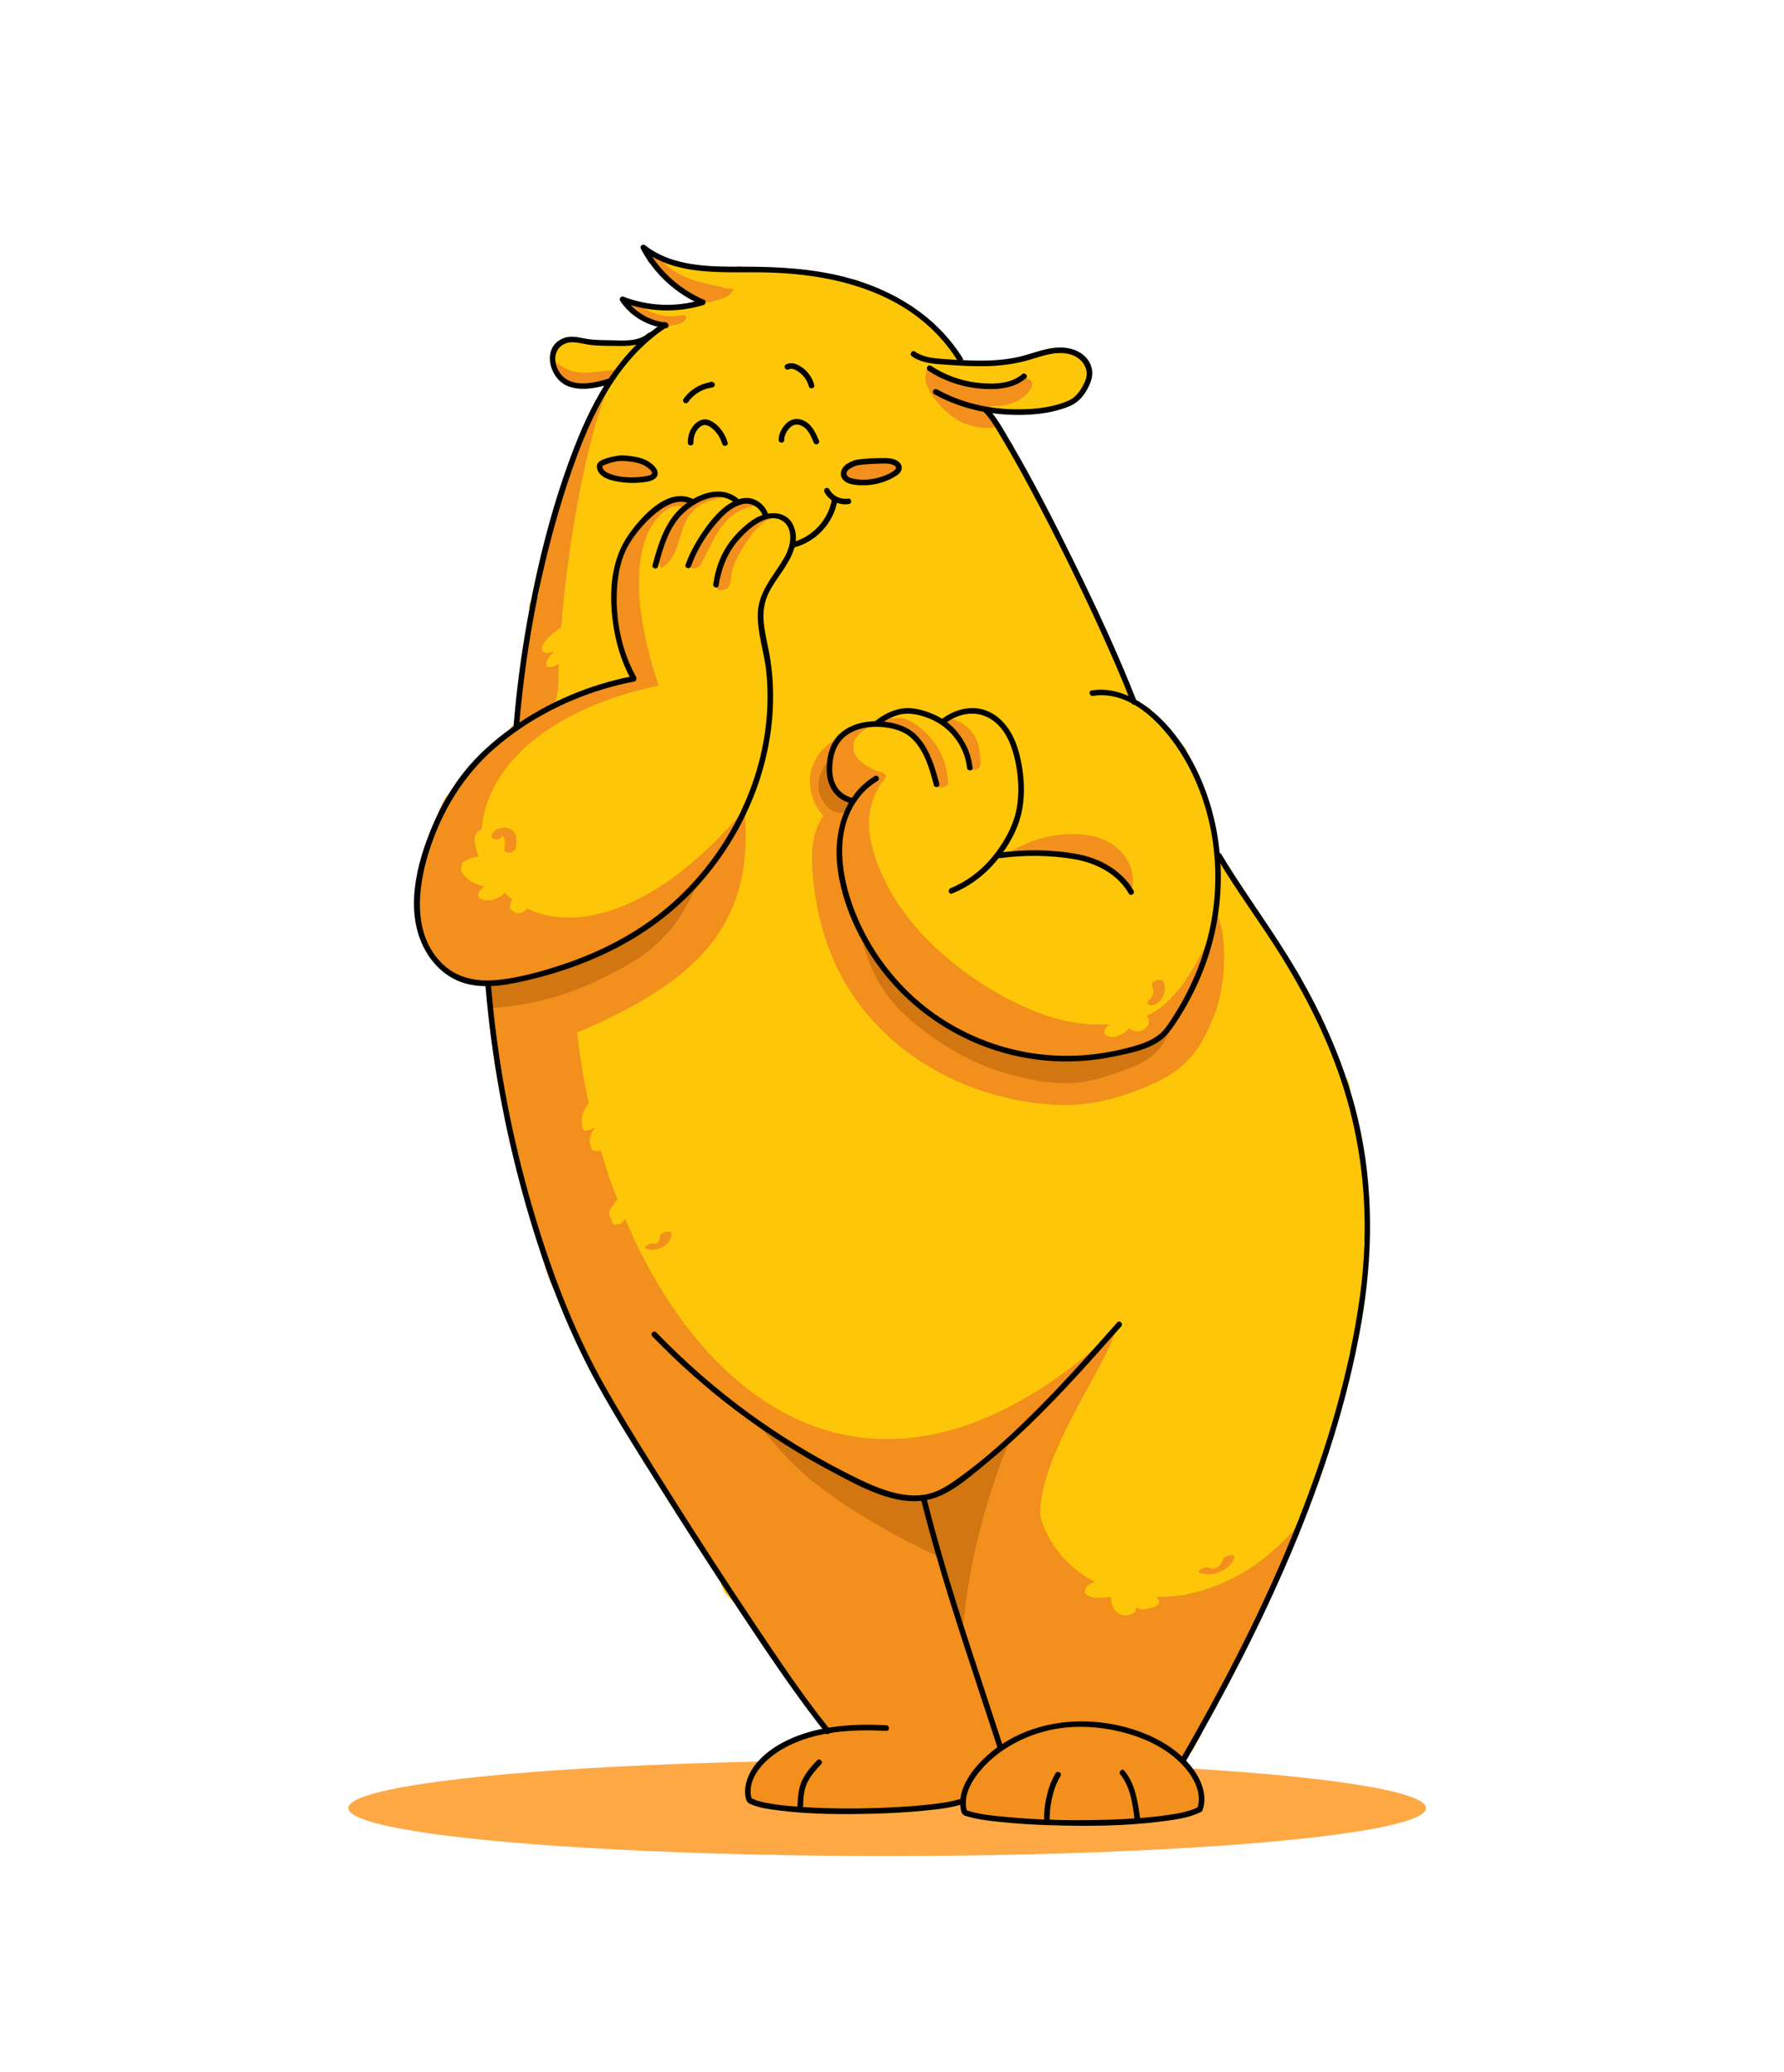 <?xml version="1.0" encoding="UTF-8"?> <svg xmlns="http://www.w3.org/2000/svg" width="819" height="951" viewBox="0 0 819 951" fill="none"><ellipse cx="407.292" cy="829.894" rx="247.374" ry="21.996" fill="#FEA946"></ellipse><mask id="mask0_454_24" style="mask-type:luminance" maskUnits="userSpaceOnUse" x="0" y="0" width="819" height="951"><path d="M0 0.175H819V950.175H0V0.175Z" fill="white"></path></mask><g mask="url(#mask0_454_24)"><path d="M626.156 570.773C626.861 574.379 627.241 578.058 627.173 581.736C627.114 584.092 626.861 586.427 626.516 588.748C626.282 590.306 625.991 591.79 625.285 593.113C624.945 595.576 624.546 598.043 624.035 600.471C624.02 600.559 623.982 600.632 623.947 600.705C624.127 602.116 624.054 603.585 623.894 605.016C623.583 607.697 622.95 610.218 622.007 612.661C621.7 615.055 621.214 617.41 620.469 619.692C620.25 620.364 619.925 620.909 619.526 621.361C619.38 622.193 619.239 623.025 619.054 623.843C618.728 626.797 618.241 629.731 617.371 632.573C616.991 637.23 616.232 641.853 615.055 646.383C614.856 647.196 614.418 647.887 613.839 648.427C613.134 653.522 611.791 658.232 609.582 662.889C609.364 663.322 609.096 663.687 608.785 663.993C608.838 664.519 608.804 665.079 608.624 665.697C607.972 668.052 607.155 670.373 606.231 672.636C605.272 675.915 604.115 679.103 602.592 682.202C602.519 682.363 602.412 682.49 602.32 682.636C602.266 684.105 601.814 685.589 601.361 687.059C600.564 689.628 599.532 692.115 598.409 694.558C597.956 695.536 597.285 696.154 596.526 696.499C596.069 697.964 595.616 699.414 595.13 700.864C594.712 702.134 594.332 703.618 593.787 705.029C593.773 705.175 593.773 705.321 593.753 705.467C593.734 705.628 593.7 705.808 593.646 705.974C593.408 707.205 592.902 708.382 592.25 709.453C591.871 710.124 591.326 710.611 590.708 710.991C590.601 711.355 590.509 711.754 590.382 712.115C590.367 712.28 590.348 712.421 590.329 712.567V712.621C590.129 714.416 589.57 716.212 588.733 718.056C587.575 720.596 586.072 722.951 584.408 725.18C584.083 727.881 583.139 730.562 582.142 733.005C581.417 734.82 580.658 736.757 579.607 738.406C579.388 738.732 579.189 739.005 578.955 739.258C578.916 739.384 578.863 739.511 578.809 739.637C577.18 742.844 575.55 746.07 573.92 749.297C573.901 749.983 573.702 750.674 573.249 751.36C572.651 752.25 572.091 753.156 571.513 754.061C570.968 755.146 570.403 756.216 569.863 757.287C568.302 760.382 566.799 763.554 565.043 766.542C565.388 767.705 565.296 769.043 564.736 770.26C563.413 773.102 561.477 775.657 559.123 777.739C557.892 780.44 556.656 783.121 555.498 785.841C555.318 786.255 555.046 786.581 554.754 786.873L554.74 786.892C554.229 789.627 553.125 792.016 551.894 794.571L547.876 802.873C547.491 803.685 546.932 804.23 546.261 804.591C546.227 804.756 546.173 804.902 546.134 805.063C545.716 806.805 544.631 807.783 543.361 808.143C543.473 808.907 543.507 809.685 543.473 810.479C544.83 811.403 545.789 812.746 546.426 814.284C547.093 815.062 547.637 815.899 548.09 816.805C548.562 817.476 548.995 818.143 549.379 818.868C549.831 819.719 549.972 820.59 549.885 821.422C550.95 822.133 551.733 823.325 551.986 824.649C552.585 825.865 552.653 827.369 551.874 828.853C551.042 830.449 549.539 831.281 547.963 831.388C547.039 831.661 546.115 831.807 545.083 831.841C544.85 831.841 544.631 831.807 544.412 831.787C543.906 831.914 543.4 832.04 542.894 832.113C542.311 832.206 541.732 832.206 541.192 832.152L538.998 833.111C538.074 833.51 537.203 833.617 536.41 833.544C534.868 834.016 533.311 834.235 531.735 833.602C531.716 833.583 531.701 833.583 531.701 833.563C531.283 833.656 530.864 833.709 530.451 833.782C529.454 834.055 528.456 834.308 527.459 834.542C524.2 835.32 521.028 836.065 517.696 835.286C517.317 835.194 516.971 835.033 516.645 834.848C515.453 835.067 514.237 835.194 512.973 835.14C512.7 835.121 512.428 835.087 512.175 835.033C510.073 835.5 507.899 835.646 505.578 835.34C505.038 835.393 504.474 835.432 503.934 835.486C503.569 835.632 503.19 835.739 502.772 835.792C502.193 835.865 501.594 835.865 501.054 835.773C500.31 836.644 499.259 837.242 498.116 837.403C496.686 837.588 495.509 837.15 494.531 836.284C493.607 836.809 492.541 837.116 491.452 837.135C489.297 838.327 486.237 838.186 484.316 836.298C484.208 836.191 484.116 836.045 484.009 835.938C483.917 835.899 483.829 835.885 483.737 835.846C483.61 836.011 483.503 836.172 483.338 836.318C482.919 836.77 482.433 837.077 481.869 837.262C481.343 837.549 480.75 837.675 480.132 837.661C480.113 837.661 480.078 837.641 480.059 837.641C479.641 837.588 479.208 837.534 478.789 837.476C478.755 837.461 478.702 837.461 478.663 837.442C478.575 837.422 478.483 837.403 478.395 837.369C478.356 837.369 478.337 837.349 478.322 837.335C477.938 837.189 477.559 837.023 477.179 836.863C477.145 836.843 477.106 836.824 477.053 836.809C476.98 836.751 476.892 836.717 476.819 836.644C476.401 836.41 476.041 836.084 475.73 835.719C475.37 835.958 474.971 836.157 474.518 836.225C474.119 836.298 473.701 836.337 473.302 836.371V836.391H473.176C471.313 836.59 469.464 836.498 467.654 836.011C464.828 837.422 461.695 837.023 458.976 834.868C458.689 834.649 458.47 834.342 458.271 834.035C457.419 833.997 456.622 833.729 455.936 833.276C455.877 833.291 455.824 833.291 455.79 833.291C453.834 833.403 451.947 833.709 449.991 833.31C449.013 833.111 448.128 832.658 447.204 832.293C447.184 832.293 447.165 832.293 447.131 832.279C446.966 832.225 446.64 832.113 446.571 832.06C446.533 832.026 446.513 832.006 446.499 831.987C443.273 832.279 440.554 829.797 441.371 826.352C441.405 826.191 441.478 826.045 441.532 825.88C440.447 826.298 439.343 826.532 438.219 826.605C438.073 826.804 437.932 827.004 437.767 827.203C437.207 827.768 436.536 828.162 435.772 828.362C435.378 828.42 434.96 828.473 434.561 828.527C433.943 828.561 433.364 828.435 432.824 828.147C432.732 828.109 432.639 828.055 432.552 828.021C431.589 828.308 430.611 828.493 429.599 828.546C429.361 828.8 429.074 829.033 428.748 829.213L428.728 829.233C428.728 829.233 427.658 829.685 427.644 829.685C427.624 829.685 426.427 829.851 426.427 829.851H426.408L425.216 829.685H425.197C425.177 829.685 424.112 829.233 424.112 829.233V829.213H424.092C424.092 829.213 423.82 828.999 423.567 828.819C423.348 829.018 423.129 829.213 422.862 829.359C421.101 830.264 419.204 830.629 417.336 830.503C417.063 830.576 416.791 830.663 416.504 830.702C415.142 830.902 413.857 830.702 412.826 830.031C412.534 830.196 412.228 830.337 411.902 830.43C411.503 830.483 411.085 830.537 410.691 830.59C409.873 830.59 409.114 830.376 408.404 829.977C408.351 829.924 408.297 829.885 408.224 829.831C407.465 829.997 406.687 830.138 405.889 830.264C404.785 830.43 403.569 830.629 402.358 830.775C402.119 830.809 401.886 830.848 401.652 830.848C399.857 831.048 398.028 831.062 396.399 830.649C395.761 830.483 395.182 830.211 394.642 829.885C393.553 830.177 392.429 830.376 391.325 830.522C388.066 831.841 383.916 832.95 381.547 830.464C380.929 830.556 380.311 830.649 379.66 830.756C376.055 831.374 370.48 833.057 367.634 829.797C367.143 829.778 366.637 829.671 366.112 829.471C364.662 830.264 363.018 830.41 361.242 829.432C360.099 829.559 359.015 829.345 358.071 828.853C357.672 828.999 357.273 829.106 356.84 829.179C354.957 829.413 353.036 828.887 351.659 827.729C349.923 828.834 347.369 828.707 345.934 827.169C342.728 823.744 342.602 818.162 346.133 814.902C346.192 814.868 346.226 814.848 346.26 814.795C346.279 814.736 346.318 814.668 346.333 814.61C345.992 811.004 349.232 807.836 352.078 805.968C353.508 805.028 355.064 804.303 356.675 803.685C356.894 803.486 357.093 803.286 357.312 803.106C357.492 802.96 357.711 802.78 357.944 802.581C358.577 801.909 359.248 801.257 359.88 800.571C361.17 799.194 362.892 799.014 364.395 799.539C366.365 798.303 368.486 797.379 370.534 797.651C370.694 797.671 370.84 797.724 371.006 797.744C371.332 797.651 371.657 797.578 371.983 797.491C373.701 796.839 375.403 796.167 377.106 795.515C377.957 795.189 378.867 795.243 379.679 795.569C380.603 795.316 381.547 795.243 382.525 795.282C381.927 794.824 381.348 794.357 380.783 793.866C378.429 791.749 376.42 789.009 374.99 786.201C374.824 785.895 374.737 785.569 374.61 785.243C373.268 783.919 371.998 782.542 370.806 781.058C370.66 780.873 370.514 780.673 370.368 780.493C368.992 778.936 367.741 777.326 366.691 775.657C364.828 774.133 363.106 772.289 361.442 770.839C358.616 768.357 357.818 765.112 358.377 762.012C356.495 759.842 354.739 757.555 353.235 755.073C351.513 753.769 349.811 752.465 348.108 751.18C345.301 749.039 343.905 746.231 343.599 743.35C341.736 741.667 340.301 739.564 339.308 737.282C337.314 735.759 335.412 734.036 333.636 732.046C331.082 729.185 330.45 725.652 331.102 722.406C328.528 719.725 326.247 716.825 324.165 713.618C323.168 712.095 322.623 710.591 322.423 709.161C322.117 708.927 321.83 708.708 321.538 708.455C317.427 704.869 315.107 700.738 313.225 695.721C313.117 695.448 313.079 695.176 313.006 694.903C309.095 691.224 305.923 686.986 303.442 682.149C302.717 680.733 302.318 679.356 302.138 678.037L297.575 673.76C294.695 671.078 293.844 667.945 294.331 665.044C293.611 664.12 292.92 663.088 292.195 662.071C291.923 661.658 291.762 661.2 291.67 660.748C290.205 658.845 288.843 656.874 288.571 654.587C288.119 654.008 287.666 653.449 287.267 652.831C284.986 650.349 283.21 647.488 281.945 644.388C275.641 636.996 271.005 628.388 268.398 619.006C268.398 618.987 268.378 618.967 268.359 618.933C268.305 618.787 268.232 618.641 268.179 618.515C267.381 618.116 266.695 617.502 266.15 616.738C263.523 612.987 261.621 608.787 260.464 604.364C260.279 603.658 260.298 602.987 260.41 602.354C258.995 601.902 257.744 600.778 257.238 599.254C256.733 597.717 256.387 596.121 256.134 594.51C254.393 591.191 252.817 587.785 251.406 584.306C249.577 579.795 247.495 574.778 248.925 569.887C247.441 567.148 245.992 564.379 244.63 561.552C244.017 560.262 244.051 558.924 244.503 557.766C244.503 557.707 244.488 557.673 244.469 557.62C244.304 557.44 244.163 557.24 244.036 557.021C241.083 551.819 239.415 546.131 239.016 540.189C238.889 539.844 238.782 539.498 238.67 539.158C238.218 537.708 238.51 536.457 239.196 535.498C238.729 534.228 238.257 532.958 237.805 531.693C236.734 528.686 235.757 525.659 234.852 522.598C234.2 520.423 233.602 518.048 234.472 516.146C234.2 515.168 233.947 514.19 233.694 513.192C233.563 512.812 233.436 512.433 233.329 512.049C233.183 511.781 233.076 511.489 233.023 511.182C232.984 511.07 232.969 510.963 232.95 510.856C232.896 510.691 232.843 510.53 232.784 510.365C232.697 510.039 232.643 509.693 232.624 509.387C232.133 507.105 231.7 504.822 231.34 502.521C230.649 499.659 229.963 496.813 229.292 493.951C228.64 491.144 227.735 488.224 227.536 485.324C227.424 483.947 227.677 482.535 228.275 481.338C228.148 480.74 228.022 480.146 227.915 479.562C227.75 478.73 227.589 477.879 227.443 477.046C227.025 474.511 226.718 471.956 226.519 469.402C226.465 468.75 226.446 468.112 226.426 467.46C226.412 467.134 226.412 466.789 226.392 466.463C225.867 461.752 225.488 457.008 225.235 452.258C224.597 451.772 223.931 451.3 223.206 450.881C222.695 450.609 222.316 450.268 221.99 449.889C220.832 449.996 219.781 449.976 218.57 449.777C217.588 450.069 216.522 450.142 215.452 449.869C214.002 449.504 212.499 448.711 211.142 447.947C210.651 447.801 210.145 447.674 209.658 447.528C207.571 446.896 205.601 445.937 204.239 444.181C203.826 443.636 203.573 443.037 203.388 442.424C202.809 442.293 202.25 442.112 201.724 441.859C198.373 440.283 196.524 436.93 195.546 433.49C194.661 430.356 194.063 427.149 193.591 423.884C193.245 423.018 192.866 422.166 192.54 421.261C191.582 418.507 190.691 415.042 192.375 412.633C192.341 412.38 192.321 412.147 192.306 411.908C192.234 411.203 192.413 410.531 192.72 409.933C192.739 409.719 192.759 409.5 192.773 409.281C192.375 408.629 192.161 407.889 192.248 407.11C192.306 406.692 192.375 406.312 192.433 405.894H192.413C192.433 405.86 192.433 405.806 192.448 405.767C192.793 403.578 193.372 401.456 194.097 399.354C194.695 396.493 195.327 393.626 196.524 390.931L196.704 389.733C196.796 389.062 197.122 388.502 197.555 388.011C197.648 386.926 197.828 385.821 198.047 384.77C198.426 382.974 198.878 381.179 199.384 379.422V379.408C199.443 379.189 199.516 378.97 199.569 378.755C200.819 374.478 202.449 370.327 204.293 366.288C204.876 365.038 206.18 364.347 207.537 364.147C208.316 363.641 209.148 363.281 210.038 363.062C210.125 362.902 210.198 362.736 210.31 362.59C210.417 362.444 210.524 362.318 210.636 362.177C213.462 357.067 217.174 352.498 221.518 348.605C221.844 348.225 222.17 347.826 222.515 347.427C223.347 344.474 225.288 341.792 228.547 339.977C229.379 339.51 230.216 339.072 231.067 338.639C231.466 338.148 231.86 337.661 232.317 337.243C232.551 336.989 232.804 336.77 233.057 336.571C234.487 334.055 236.102 331.861 237.878 329.997C237.386 327.788 237.805 325.574 238.092 323.345C238.383 321.189 238.729 319.033 239.128 316.878C239.361 315.666 239.58 314.396 239.853 313.165C239.887 312.673 239.921 312.187 239.96 311.695C239.994 311.063 240.159 310.445 240.412 309.885C239.561 308.761 239.269 307.184 239.507 305.754C240.504 299.394 242.134 293.16 244.343 287.126C244.362 286.727 244.377 286.348 244.362 285.915C244.323 283.832 243.71 281.871 243.073 279.628C242.275 276.873 244.469 274.372 246.93 273.954C247.169 272.615 247.422 271.272 247.709 269.968C248.181 265.039 248.818 260.129 249.611 255.239C249.63 255.039 249.65 254.859 249.684 254.679C249.684 254.659 249.703 254.625 249.703 254.606C249.737 254.426 249.757 254.241 249.796 254.08C250.01 252.723 250.788 251.832 251.785 251.346C252.35 247.122 253.288 243.029 254.665 239.078C254.685 238.806 254.704 238.514 254.777 238.246C255.229 235.925 255.842 233.662 256.514 231.414C256.64 230.781 256.805 230.144 256.932 229.511C257.039 229.093 257.238 228.713 257.472 228.353C257.511 228.241 257.53 228.134 257.564 228.027C257.856 227.21 258.309 226.538 258.849 226.013C258.742 223.896 259.413 221.521 259.938 219.672C260.863 216.592 262.166 213.604 263.757 210.796C263.995 208.149 264.681 205.687 265.785 203.185C266.004 202.694 266.311 202.28 266.676 201.969C266.476 199.487 267.255 197.278 268.991 195.322C269.41 194.83 269.935 194.504 270.494 194.305C270.567 194.164 270.66 193.998 270.733 193.852C271.005 193.327 271.385 192.894 271.837 192.548C272.309 190.738 272.815 188.942 273.374 187.166C273.54 186.68 273.685 186.188 273.846 185.682C274.697 182.894 275.66 179.993 277.631 177.857C277.65 177.838 277.65 177.838 277.67 177.838C277.164 177.113 276.745 176.368 276.4 175.643C275.388 176.042 274.298 176.261 273.214 176.261C272.523 176.261 271.764 176.188 271.039 176.008C270.227 176.534 269.21 176.806 268.266 176.806C267.201 176.806 266.223 176.495 265.353 175.969C265.046 175.935 264.754 175.862 264.467 175.755C264.409 175.716 264.375 175.697 264.321 175.682C263.504 176.154 262.453 176.242 261.568 175.716C261.461 175.643 261.349 175.556 261.242 175.483C261.169 175.444 261.096 175.371 261.023 175.317C260.697 175.084 260.391 174.831 260.084 174.558C259.739 174.612 259.359 174.631 258.995 174.539C256.407 173.887 254.631 171.497 254.451 168.884C254.412 168.344 254.485 167.78 254.65 167.254C254.631 167.02 254.612 166.787 254.631 166.529C254.592 166.441 254.539 166.329 254.519 166.222C254.339 165.478 254.305 164.626 254.485 163.833C253.707 161.945 254.519 159.901 256.353 158.991C256.84 158.398 257.438 157.887 258.07 157.434C258.815 156.909 259.7 156.621 260.571 156.621C261.261 156.621 261.947 156.802 262.546 157.181C263.198 156.821 263.942 156.694 264.681 156.802C265.318 156.31 265.985 156.076 266.802 156.184C267.58 156.276 268.432 156.729 268.792 157.473C268.884 157.673 268.938 157.872 269.03 158.072C269.249 158.072 269.463 158.086 269.682 158.125C269.901 158.159 270.1 158.213 270.314 158.271C270.334 158.271 270.514 158.305 270.567 158.305C271.492 158.432 272.435 158.412 273.36 158.325C273.812 158.286 274.211 158.398 274.556 158.597C275.695 158.325 276.852 158.305 278.03 158.578C279.499 158.179 281.094 158.271 282.471 158.865C282.597 158.85 282.738 158.831 282.87 158.831C283.395 158.685 283.901 158.524 284.28 158.339C285.365 157.833 286.508 157.945 287.36 158.631C288.517 158.286 289.695 158.125 290.925 158.271C290.945 158.271 290.984 158.286 290.998 158.286C291.271 158.271 291.543 158.252 291.816 158.286C291.976 158.305 292.142 158.325 292.302 158.359C292.9 157.361 293.552 156.368 294.35 155.444C295.42 154.208 297.342 153.882 298.898 154.354C299.37 153.94 299.857 153.541 300.329 153.123C300.854 152.67 301.413 152.364 301.992 152.145C302.211 151.838 302.43 151.546 302.644 151.24C303.009 150.748 303.442 150.349 303.894 150.008C303.588 149.862 303.315 149.663 303.062 149.429C302.882 149.41 302.703 149.39 302.518 149.356C302.503 149.337 302.484 149.337 302.464 149.317C301.399 149.57 300.309 149.283 299.497 148.646C298.247 148.412 297.05 147.833 296.345 146.729C296.291 146.675 296.272 146.602 296.233 146.544C295.401 146.456 294.55 146.33 293.791 146.057C292.954 145.765 292.36 145.332 291.689 144.787C291.383 144.772 291.091 144.714 290.784 144.646C288.503 143.955 287.866 141.181 289.422 139.464C290.42 138.373 292.268 138.466 293.265 139.464C293.319 139.498 293.338 139.551 293.392 139.605C293.572 139.663 293.771 139.736 293.951 139.804C294.423 140.023 294.841 140.369 295.24 140.695C295.294 140.748 295.42 140.841 295.474 140.894C295.508 140.914 295.527 140.914 295.547 140.928C295.62 140.948 295.766 140.982 295.873 141.001C296.685 140.568 297.736 140.622 298.607 141.001C298.772 141.074 298.913 141.181 299.078 141.254C299.205 141.293 299.458 141.381 299.497 141.4C299.531 141.42 299.584 141.42 299.638 141.434C300.655 141.546 301.666 141.653 302.703 141.765C302.975 141.799 303.228 141.892 303.481 141.96C303.88 141.726 304.313 141.527 304.746 141.366C305.981 140.914 307.484 140.714 308.769 141.055C309.547 141.274 310.179 141.707 310.651 142.271C311.322 142.091 312.008 141.999 312.719 142.072C313.025 141.726 313.477 141.434 313.803 141.201C313.896 141.147 313.983 141.094 314.076 141.055C315.054 140.583 315.798 140.315 316.922 140.315C317.408 140.315 317.826 140.388 318.24 140.495C319.018 140.043 319.855 139.717 320.76 139.59C320.92 139.571 321.066 139.571 321.212 139.571C321.684 139.264 322.17 139.026 322.696 138.792C322.769 138.646 322.822 138.485 322.915 138.32C321.684 138.12 320.414 137.648 319.417 137.069C318.585 136.597 317.826 135.965 317.175 135.22C314.854 134.388 312.5 133.249 311.104 131.327C311.031 131.288 310.943 131.235 310.87 131.201C310.617 131.108 310.364 131.035 310.111 130.928C309.114 130.495 308.063 130.057 307.3 129.225C306.92 128.807 306.633 128.335 306.395 127.848C306.38 127.848 306.361 127.868 306.341 127.868C305.709 127.882 305.13 127.756 304.585 127.469C304.021 127.288 303.554 126.977 303.135 126.544C303.101 126.49 303.043 126.451 303.009 126.398C302.45 125.838 302.065 125.167 301.851 124.408C301.793 124.009 301.739 123.61 301.686 123.211C301.686 123.138 301.705 123.084 301.705 123.011C301.413 122.812 301.126 122.593 300.873 122.34C300.781 122.247 300.708 122.14 300.635 122.048L299.964 121.96C299.278 121.795 298.718 121.289 298.354 120.709C297.974 120.13 297.901 119.259 298.062 118.607C298.247 117.989 298.733 117.284 299.312 116.977C299.949 116.671 300.509 116.486 301.214 116.471C301.54 116.471 301.866 116.544 302.177 116.598C302.284 116.612 302.377 116.632 302.484 116.671C303.101 116.904 303.641 117.177 304.094 117.663C304.313 117.902 304.478 118.155 304.658 118.388C304.746 118.5 304.857 118.607 304.965 118.7C305.018 118.753 305.072 118.787 305.13 118.826C305.47 118.714 305.835 118.661 306.215 118.68C306.833 118.646 307.411 118.787 307.951 119.06C308.516 119.24 309.002 119.551 309.401 120.004L309.547 120.13C309.785 120.364 309.965 120.637 310.145 120.909C310.744 120.836 311.357 120.87 311.955 121.036C312.899 121.269 313.842 121.722 314.708 122.14C315.433 122.466 316.085 122.885 316.737 123.337C317.661 122.938 318.692 122.812 319.617 123.157C319.981 123.284 320.341 123.391 320.706 123.498C320.779 123.517 320.794 123.517 320.833 123.537H320.993C321.699 123.537 322.389 123.537 323.095 123.483C324.452 123.371 325.795 123.138 327.152 123.045C329.56 122.899 331.788 123.264 333.836 124.223C334.507 123.697 335.251 123.264 336.083 122.938C336.608 122.739 337.153 122.632 337.693 122.52C338.637 122.14 339.707 122.014 340.699 122.247C341.064 122.34 341.444 122.413 341.804 122.505C343.18 122.646 344.557 122.919 345.807 123.172C346.586 123.318 347.383 123.483 348.162 123.644C348.181 123.644 348.22 123.644 348.235 123.663C348.887 123.717 349.558 123.751 350.19 123.79C351.353 123.882 352.511 123.936 353.668 123.97C353.868 123.97 354.033 124.009 354.213 124.023C355.789 123.357 357.672 123.517 359.355 124.262C359.812 124.461 360.265 124.714 360.717 124.933C361.695 124.461 362.799 124.296 363.796 124.661C365.3 125.201 366.817 125.673 368.379 126.072C369.77 124.641 372.163 124.349 373.9 125.327C374.372 125.6 374.844 125.853 375.316 126.106C376.274 125.274 377.617 124.914 379.227 125.439C379.986 125.692 380.749 125.945 381.489 126.198C382.559 125.853 383.775 125.926 384.986 126.597C386.144 127.25 387.321 127.829 388.499 128.427C388.863 128.427 389.223 128.481 389.622 128.593C390.999 128.028 392.702 128.067 393.932 128.7C396.613 130.077 399.04 131.853 401.214 133.916C405.724 134.894 410.019 136.743 413.75 139.536C413.964 139.697 414.164 139.877 414.363 140.062C415.361 140.242 416.338 140.695 417.156 141.434C417.316 141.58 417.443 141.746 417.569 141.906C419.564 142.597 421.485 143.429 423.329 144.427C424.89 145.279 425.649 147.055 425.489 148.738C427.06 150.062 428.568 151.473 429.886 153.016C430.99 153.356 431.988 154.081 432.625 155.079C432.931 155.57 433.111 156.096 433.184 156.636C433.87 157.181 434.541 157.726 435.179 158.305C436.137 159.176 437.042 160.115 437.874 161.113C439.09 162.563 440.34 164.174 440.573 166.076C440.919 166.096 441.298 166.169 441.663 166.295C441.843 166.242 442.023 166.203 442.203 166.169C443.166 166.042 444.052 166.222 444.903 166.621C445.788 166.568 446.679 166.767 447.403 167.22C447.476 167.273 447.549 167.346 447.622 167.4C447.763 167.381 447.89 167.327 448.055 167.327C448.381 167.308 448.707 167.366 449.013 167.439C449.977 166.874 451.061 166.602 452.219 166.714C453.182 166.787 454.175 166.874 455.138 167.093C456.656 166.062 458.577 165.916 460.207 166.568C460.518 166.388 460.859 166.242 461.243 166.135C462.42 165.804 463.486 165.989 464.39 166.475C465.261 165.989 466.258 165.643 467.329 165.536C468.773 165.39 470.476 164.972 471.838 164.247C472.777 163.741 473.813 163.595 474.791 163.721C475.749 163.235 476.693 162.724 477.612 162.218C478.882 161.531 480.297 161.458 481.509 161.945C482.54 161.531 483.61 161.259 484.68 161.093C485.984 160.879 487.628 160.553 488.951 160.952C489.73 161.166 490.401 161.546 490.946 162.038H491.418C492.629 162.164 493.719 162.437 494.696 163.069C495.762 163.668 496.598 164.573 497.065 165.677C497.265 165.823 497.484 165.969 497.664 166.135C497.703 166.169 497.717 166.203 497.756 166.242C500.072 168.072 500.417 171.439 499.639 174.178C498.968 176.495 497.591 179.502 495.455 180.845C495.402 180.879 495.329 180.918 495.256 180.952C494.079 182.947 491.958 184.271 489.589 184.358C489.117 184.577 488.645 184.777 488.173 184.937C487.302 185.482 486.325 185.809 485.293 185.935C484.661 187.006 483.61 187.804 482.413 188.13C481.475 188.402 480.458 188.329 479.48 188.329C478.556 188.329 477.743 188.018 476.999 187.531C476.926 187.531 476.853 187.531 476.761 187.512C476.508 187.531 476.255 187.551 476.021 187.531H475.929C475.715 187.692 475.457 187.877 475.258 188.003C474.878 188.203 474.406 188.402 473.973 188.529C473.881 188.563 473.813 188.563 473.721 188.582C473.161 188.67 472.577 188.796 471.998 188.743C471.167 188.67 470.349 188.529 469.571 188.271C469.265 188.256 468.958 188.203 468.647 188.164C467.761 188.816 466.73 189.088 465.641 188.996C464.974 189.035 464.283 188.942 463.631 188.67H463.612C463.199 188.782 462.78 188.869 462.328 188.869C461.311 188.855 460.353 188.597 459.448 188.11C459.229 188.091 458.996 188.11 458.757 188.076C457.998 188.003 457.239 187.857 456.495 187.677C455.936 187.911 455.337 188.037 454.793 187.984L452.346 187.745C451.84 187.765 451.295 187.711 450.77 187.551C450.337 187.405 449.938 187.205 449.578 186.967C449.378 187.006 449.179 187.04 448.96 187.059C449.393 187.439 449.811 187.877 450.21 188.344C451.081 188.529 452.005 188.942 452.531 189.58C456.476 194.164 460.406 198.748 464.337 203.331C465.334 204.49 465.786 205.94 465.553 207.317C465.713 207.604 465.859 207.876 466.005 208.168C467.669 209.998 468.666 212.499 468.52 214.927C470.349 217.482 471.979 220.125 473.414 222.879C474.353 224.548 475.204 226.251 475.856 228.061C476.094 228.713 476.109 229.385 475.983 230.017C478.663 234.042 481.129 238.207 483.338 242.504C483.703 243.229 483.883 243.969 483.897 244.694C484.369 245.419 484.841 246.144 485.274 246.903C485.585 247.428 485.819 247.973 486.091 248.499C486.524 249.17 486.889 249.876 487.176 250.621C487.195 250.655 487.215 250.708 487.249 250.762C487.847 252.012 488.392 253.302 488.825 254.606C488.864 254.694 488.864 254.766 488.878 254.839C489.749 256.236 490.639 257.613 491.505 259.01C491.525 259.044 491.544 259.083 491.559 259.117C491.651 259.209 491.778 259.277 491.87 259.389C492.867 260.62 493.66 261.852 494.059 263.409C494.298 264.333 494.371 265.224 494.351 266.109C494.784 266.907 495.222 267.686 495.635 268.484C496.2 269.555 496.798 270.62 497.338 271.71C497.61 272.27 497.829 272.815 498.029 273.341C498.262 273.501 498.501 273.667 498.695 273.866C498.933 274.173 499.167 274.479 499.405 274.791C499.731 275.297 499.911 275.856 499.945 276.474C500.018 276.854 500.018 277.233 499.984 277.632C500.164 277.905 500.383 278.177 500.563 278.469C501.434 279.861 502.12 281.384 502.626 282.941C503.263 284.211 503.861 285.496 504.44 286.8C504.965 287.506 505.364 288.323 505.491 289.267C505.505 289.34 505.505 289.394 505.505 289.467C506.196 290.318 506.595 291.277 506.668 292.255C507.991 294.591 509.256 296.946 510.487 299.34C510.886 300.099 511.051 300.897 511.051 301.676C511.776 303.034 512.462 304.43 512.987 305.9C513.099 306.06 513.206 306.226 513.298 306.406C514.111 306.951 515.035 308.002 515.181 308.961C515.254 309.54 515.327 310.012 515.327 310.498C516.446 311.914 517.424 313.452 518.168 315.102C518.586 315.807 518.786 316.571 518.786 317.384C518.786 317.496 518.766 317.583 518.747 317.695C518.893 318.294 518.859 318.926 518.713 319.54C519.165 320.338 519.545 321.175 519.836 322.08C521.918 322.746 523.981 323.457 526.029 324.196C527.187 324.595 528.15 325.359 528.729 326.338C530.086 327.35 531.283 328.581 532.222 330.143C532.44 330.522 532.606 330.902 532.693 331.282C533.657 332.026 534.542 332.878 535.359 333.963C535.739 334.469 535.919 335.067 535.972 335.705C536.41 336.177 536.823 336.663 537.203 337.189C537.514 337.588 537.694 338.041 537.787 338.513C540.341 339.471 542.476 341.121 544.325 343.51C544.976 344.362 545.064 345.525 544.83 346.629C544.903 346.809 545.01 346.975 545.083 347.155C545.356 347.933 545.39 348.678 545.229 349.364C545.263 349.418 545.317 349.457 545.356 349.51C545.448 349.656 545.555 349.783 545.648 349.929C546.008 350.362 546.353 350.78 546.733 351.194C547.039 351.306 547.35 351.432 547.637 351.573C548.615 352.099 549.432 353.223 549.719 354.274C549.972 355.199 549.885 356.157 549.578 357.028C549.646 357.135 549.705 357.247 549.773 357.374C549.992 357.807 550.157 358.259 550.264 358.697C550.371 358.877 550.498 359.023 550.61 359.203C551.208 360.274 551.334 361.486 551.023 362.59C551.66 363.315 552.293 364.021 552.91 364.731C553.742 365.651 554.175 366.687 554.229 367.919C554.268 368.59 554.088 369.223 553.815 369.802C553.903 370.167 553.961 370.546 553.976 370.926C554.161 371.198 554.341 371.485 554.467 371.777C554.9 372.337 555.226 372.989 555.445 373.68C555.751 374.585 556.004 375.544 556.277 376.468C556.783 378.21 557.546 380.074 557.546 381.889C557.546 382.794 557.366 383.68 556.856 384.532C556.802 384.785 556.768 385.043 556.695 385.276C556.749 385.456 556.802 385.622 556.875 385.802C557.255 386.4 557.493 387.086 557.566 387.777C557.6 387.904 557.653 388.03 557.707 388.157C558.417 390.439 558.378 392.741 557.819 394.862C557.819 394.95 557.833 395.042 557.833 395.13C557.853 395.276 557.833 395.422 557.833 395.587C557.833 395.675 557.853 395.782 557.872 395.894C558.398 395.84 558.923 395.875 559.395 396.074C560.027 396.347 560.626 396.634 561.205 396.96C562.688 397.052 564.118 397.831 564.882 399.174C565.155 399.646 565.354 400.132 565.515 400.624C565.806 401.023 566.132 401.402 566.405 401.855C566.891 402.634 567.057 403.519 566.998 404.371C567.908 405.495 568.774 406.672 569.499 407.962C569.936 408.702 570.097 409.446 570.097 410.191C570.223 410.444 570.316 410.731 570.442 410.984C571.42 411.928 572.291 412.998 573.084 414.011C574.859 416.22 576.474 418.521 577.905 420.969C578.323 421.675 578.503 422.38 578.517 423.052C578.916 423.49 579.335 423.923 579.734 424.356C580.133 424.794 580.458 425.3 580.677 425.845C580.711 425.899 580.745 425.933 580.784 425.986C581.003 426.298 581.144 426.638 581.256 426.984C581.329 427.057 581.417 427.11 581.49 427.183C583.611 429.684 585.26 432.366 586.505 435.339C586.651 435.572 586.777 435.806 586.904 436.044C587.755 436.424 588.665 437.149 588.991 437.874C590.82 442.093 593.155 446.064 595.529 449.996C596.38 450.356 597.119 451.134 597.611 451.879C598.136 452.696 598.263 453.689 598.17 454.653C598.569 455.198 598.968 455.757 599.367 456.317C601.634 459.397 603.896 462.477 606.158 465.577C607.102 466.881 606.922 468.638 606.158 470.015C606.377 470.341 606.63 470.667 606.849 471.012C607.5 471.246 608.133 471.611 608.585 472.064C609.33 472.823 610.015 474.185 609.908 475.27C609.835 476.088 609.709 476.92 609.402 477.679C609.728 478.258 610.054 478.842 610.361 479.436C611.013 480.599 611.684 481.757 612.355 482.9C612.861 483.46 613.207 484.093 613.513 484.857C613.659 485.183 613.785 485.509 613.931 485.849C614.004 486.049 614.038 486.248 614.058 486.467C615.109 488.876 615.96 491.343 616.592 493.839C616.758 493.912 616.938 493.985 617.098 494.078C618.188 494.71 618.728 495.655 619.166 496.779C620.177 499.294 620.032 502.667 618.66 505.095C618.801 505.367 618.913 505.635 619 505.946C619.526 507.776 619.997 509.625 620.43 511.469C620.523 511.834 620.615 512.214 620.703 512.594C620.703 512.613 620.722 512.632 620.722 512.667C621.374 514.569 621.934 516.491 622.405 518.447C622.444 518.555 622.444 518.666 622.459 518.774C622.678 519.552 622.897 520.35 623.13 521.129C623.349 521.941 623.31 522.793 623.077 523.591C623.51 524.408 623.962 525.221 624.453 526.019C625.013 526.944 625.159 527.975 624.998 528.939C625.159 529.751 625.232 530.55 625.139 531.367V531.421C626.19 533.211 626.302 535.498 626.19 537.742C626.229 538.18 626.263 538.613 626.302 539.046C626.428 541.114 626.428 543.197 626.336 545.26C626.501 546.476 626.589 547.688 626.628 548.905C626.9 550.661 627.061 552.457 627.1 554.233C627.114 554.593 627.061 554.939 626.973 555.284C627.027 556.116 627.007 556.948 626.954 557.78C626.954 558.092 626.988 558.398 626.988 558.724C626.988 559.07 626.934 559.411 626.861 559.737C626.881 559.776 626.9 559.829 626.9 559.868C626.954 560.194 626.954 560.501 626.988 560.827C627.241 561.352 627.387 561.951 627.426 562.637C627.567 564.992 627.207 567.24 626.555 569.43C626.482 569.668 626.462 569.921 626.389 570.174C626.321 570.393 626.248 570.573 626.156 570.773Z" fill="#FDC608"></path><path d="M315.021 145.578C314.734 144.39 312.803 144.653 312.005 144.818C308.653 145.509 305.136 145.242 301.862 144.303C300.15 143.811 298.525 143.11 296.978 142.23C295.31 141.281 293.768 140.128 292.016 139.32C290.849 138.78 289.336 139.062 288.285 139.758C287.58 140.225 286.704 141.466 287.881 142.011C289.798 142.901 291.481 144.196 293.339 145.198C295.251 146.23 297.324 147.023 299.43 147.563C300.13 147.743 300.836 147.879 301.541 148.001C302.076 149.797 304.494 150.069 306.094 149.874C308.108 149.626 310.132 148.994 312.102 148.536C312.788 148.38 313.917 147.835 314.257 147.067C314.778 146.682 315.162 146.171 315.021 145.578Z" fill="#F28F1D"></path><path d="M336.174 132.511C334.773 132.336 333.391 132.297 331.995 132.336C331.966 132.336 331.941 132.326 331.912 132.326C332.107 132.073 332.151 131.811 331.615 131.713C321.439 129.879 308.961 127.061 302.749 117.971C302.696 117.889 302.623 117.825 302.535 117.772C302.511 117.699 302.491 117.621 302.443 117.553C302.355 117.329 302.2 117.163 301.976 117.056C301.728 116.91 301.465 116.823 301.183 116.799C300.862 116.726 300.541 116.711 300.215 116.76C299.976 116.803 299.738 116.847 299.5 116.891C299.047 117.008 298.624 117.198 298.235 117.455L297.768 117.845C297.515 118.088 297.354 118.375 297.277 118.716V119.227C297.223 119.465 297.262 119.679 297.398 119.864C297.481 120.088 297.637 120.253 297.865 120.361C298.021 120.458 298.196 120.482 298.371 120.526C301.149 124.073 304.86 126.643 308.995 128.555C308.353 128.886 307.988 129.256 308.261 129.572C311.505 133.295 315.888 135.655 320.646 136.54C320.194 136.823 319.6 137.28 320.082 137.494C322.66 138.628 325.058 139.027 327.807 138.244C328.337 138.093 328.867 137.903 329.378 137.669C329.665 137.611 329.957 137.557 330.249 137.48C332.798 136.813 335.463 135.553 336.597 133.027C336.728 132.73 336.446 132.545 336.174 132.511Z" fill="#F28F1D"></path><path d="M282.428 169.715C282.214 169.681 269.742 171.398 266.838 171.068C264.785 170.829 262.732 170.518 260.81 169.729C258.626 168.839 254.229 165.423 253.548 165.515C253.674 165.934 253.815 166.343 253.908 166.785C254.2 168.158 254.433 169.583 254.569 171.014C255.002 171.272 255.45 171.51 255.912 171.725C255.897 171.895 255.941 172.07 256.072 172.26C258.612 175.982 263.384 176.917 267.606 176.508C269.017 176.367 270.413 176.094 271.785 175.724C275.881 175.588 280.848 174.445 283.192 170.926C283.674 170.206 283.144 169.836 282.428 169.715Z" fill="#F28F1D"></path><path d="M468.766 173.521C463.644 176.941 457.748 178.557 451.599 178.163C445.09 177.749 438.98 175.194 433.026 172.732C432.909 172.684 432.768 172.679 432.642 172.654C432.335 172.163 432.048 171.652 431.795 171.107C431.63 170.752 431.007 170.688 430.244 170.795C430.054 170.027 427.403 169.024 426.352 168.786C425.116 168.504 424.732 174.104 424.868 174.718C426.736 183.165 436.655 191.048 438.907 192.416C443.709 195.331 449.327 196.683 454.926 196.362C455.369 196.333 459.129 195.837 458.186 195.107C457.334 194.45 457.398 193.253 456.537 192.61C456.687 192.455 456.746 192.318 456.639 192.226C455.982 191.642 455.398 191.014 454.863 190.352C455.029 190.133 455.155 189.885 455.228 189.613C455.51 188.571 455.204 187.438 454.639 186.353C458.414 186.508 462.165 186.104 465.789 184.61C468.712 183.399 471.471 181.365 473.027 178.688C476.413 173.535 469.17 173.253 468.766 173.521Z" fill="#F28F1D"></path><path d="M559.116 420.532C558.478 418.965 554.193 429.476 554.742 430.824C554.947 431.33 555.127 431.836 555.307 432.347C553.911 432.401 554.728 430.766 554.324 431.661C548.671 444.157 539.244 461.155 525.623 466.575C517.631 469.758 508.169 470.692 499.642 470.103C491.207 469.524 482.985 467.291 475.149 464.167C460.886 458.478 447.416 450.186 435.619 440.376C424.407 431.053 414.512 419.904 407.658 406.975C403.723 399.549 400.468 391.345 399.276 382.99C397.929 373.559 400.502 364.129 406.632 356.81C407.313 355.997 405.415 354.625 405.26 354.591C402.779 354.08 400.439 353.146 398.294 351.798C396.236 350.508 393.721 348.689 392.675 346.436C389.64 339.876 394.976 336.65 394.937 336.552C395.983 335.516 397.214 334.669 398.537 333.866C399.374 333.36 399.213 332.825 398.255 332.796C397.919 332.786 397.574 332.815 397.223 332.864C396.591 332.251 395.137 332.441 394.49 332.587C391.41 333.278 388.448 335.156 386.726 337.852C380.84 340.314 375.844 344.737 373.348 350.791C370.065 358.752 372.161 368.129 377.965 374.338C372.054 382.868 372.356 393.744 373.314 403.676C374.428 415.189 376.992 426.595 381.268 437.354C388.613 455.836 401.242 471.685 417.251 483.417C432.73 494.765 450.938 502.278 469.851 505.456C480.733 507.285 492.223 507.996 503.115 505.918C514.566 503.733 525.326 499.845 535.498 494.317C540.718 491.485 545.621 487.008 549.148 482.123C552.767 477.106 555.38 471.15 557.661 465.427C562.195 454.045 563.897 432.259 559.116 420.532Z" fill="#F28F1D"></path><path d="M595.569 700.442C551.881 751.409 489.216 736.733 477.619 696.067C476.13 668.822 509.039 625.284 512.094 610.486C378.654 733.877 279.661 606.297 264.955 473.933C318.811 451.028 346.816 425.5 341.766 371.569C235.058 497.806 153.421 346.912 302.315 314.63C273.692 227.96 323.573 225.751 311.382 236.933C309.719 241.502 299.051 255.702 303.755 260.685C317.035 251.887 307.004 232.583 331.565 228.393C325.889 225.074 321.54 227.133 314.321 233.279C314.34 233.064 316.417 230.544 316.437 230.33C295.558 223.653 269.202 269.191 287.439 303.356C288.072 304.543 289.317 306.747 291.409 309.886C290.684 310.149 290.081 310.991 290.081 310.991L254.482 323.633C254.482 323.633 256.194 318.329 256.238 315.404C256.885 271.054 267.144 204.992 280.152 175.717C279.257 177.732 272.918 188.554 271.838 192.549C271.522 192.831 271.508 192.729 270.496 194.306C268.219 195.765 267.271 196.904 266.677 201.97C264.264 208.15 260.358 216.043 258.85 226.013C255.533 231.624 254.044 240.986 251.787 251.342C247.856 255.93 249.218 264.091 246.932 273.955C245.794 274.149 244.733 274.796 243.979 275.697C244.169 277.711 244.437 276.821 243.347 280.582C247.239 288.767 237.125 298.923 240.414 309.886C239.985 313.448 237.66 320.309 237.874 329.998C230.344 339.837 218.037 349.453 210.034 363.063C202.042 365.282 199.746 376.552 197.557 388.012C196.302 390.45 194.911 395.53 192.415 405.895H192.43C192.347 407.199 191.895 406.887 192.775 409.282C192.794 410.192 192.332 409.909 192.376 412.634C191.685 420.08 192.692 436.488 203.389 442.42C206.313 446.191 207.918 449.417 221.992 449.885C222.585 450.454 222.502 450.357 225.231 452.259C225.674 460.055 226.156 464.142 227.518 477.028C227.498 477.028 227.459 477.047 227.445 477.047C227.644 478.074 227.367 476.848 228.277 481.339C226.657 489.782 231.857 503.709 234.469 516.147C233.764 521.027 234.221 521.066 239.197 535.494C238.424 545.631 242.578 556.107 248.926 569.883C248.328 579.976 253.222 592.034 260.407 602.355C260.777 606.632 262.683 613.352 268.18 618.515C271.751 631.094 288.573 654.588 288.573 654.588L294.332 665.045C294.332 665.045 301.279 677.026 302.14 678.033C303.001 679.04 312.745 693.814 313.007 694.904C313.27 695.989 322.425 709.162 322.425 709.162L330.296 723.381L343.6 743.351L356.997 763.098C356.997 763.098 368.448 779.618 379.418 793.915C378.44 793.881 380.605 795.317 379.681 795.57C376.378 795.696 371.367 796.947 364.391 799.535C356.506 797.166 330.369 827.925 351.661 827.73C352.687 828.309 354.366 829.696 358.072 828.854C359.011 829.341 360.101 829.56 361.239 829.433C363.015 830.411 364.664 830.265 366.113 829.467C366.639 829.667 367.145 829.778 367.636 829.793C369.927 832.377 376.227 831.652 381.544 830.465C385.226 832.8 387.089 831.482 394.639 829.886C398.093 831.165 399.222 831.54 408.226 829.832C408.552 830.046 410.405 831.185 412.828 830.032C412.993 830.241 417.819 831.905 423.569 828.815C423.822 829 424.094 829.214 424.094 829.214H424.109V829.233C424.595 829.399 427.397 830.849 429.596 828.547C430.612 828.489 431.59 828.309 432.549 828.017C433.774 828.319 435.735 829.54 438.221 826.606C439.344 826.533 440.449 826.299 441.533 825.881C440.799 828.309 441.801 831.17 446.495 831.988C448.271 832.776 450.854 834.027 455.932 833.272C456.623 833.725 457.421 833.997 458.272 834.036C460.116 836.202 463.005 837.34 467.651 836.012C468.751 836.27 469.743 836.489 473.304 836.392V836.372C473.722 836.187 473.858 836.664 475.731 835.72C477.366 837.053 480.639 839.34 483.738 835.847C487.299 838.08 487.873 838.465 494.533 836.28C495.622 835.92 494.844 839.233 501.051 835.774C505.794 835.384 506.835 835.584 516.647 834.849C519.775 835.847 520.787 836.114 531.698 833.564C535.872 832.757 559.927 834.401 549.886 821.423C550.154 820.805 548.69 816.075 543.47 810.479C543.509 809.681 543.47 808.903 543.363 808.144C544.141 807.842 545.192 807.35 546.262 804.591C550.266 799.214 551.881 795.404 554.736 786.888C555.977 780.913 564.251 775.57 565.044 766.543C573.596 749.857 583.471 732.719 590.71 710.991C592.149 709.478 592.349 709.994 593.643 705.974C592.32 706.154 595.895 700.096 595.569 700.442Z" fill="#F28F1D"></path><path d="M344.934 229.738C338.026 228.988 331.488 234.725 327.426 239.728C322.824 245.397 319.925 252.443 316.627 258.905C316.048 260.039 317.147 260.818 318.179 260.92C319.37 261.037 321.024 260.506 321.608 259.363C323.131 256.38 324.653 253.397 326.176 250.414C327.562 247.698 328.929 244.939 330.71 242.453C332.242 240.307 334.086 238.307 336.129 236.638C338.026 235.095 344.296 231.932 346.899 232.214C348.076 232.341 345.936 232.905 346.48 231.752C347.035 230.584 345.994 229.854 344.934 229.738Z" fill="#F28F1D"></path><path d="M357.091 236.209C356.04 234.705 352.99 235.926 351.74 236.442C349.94 237.187 348.223 238.126 346.647 239.274C343.572 241.513 341.062 244.432 338.893 247.532C336.596 250.822 334.432 254.315 332.7 257.931C331.81 259.8 331.061 261.761 330.667 263.799C330.307 265.692 330.652 268.16 329.489 269.799C328.823 270.748 330.083 270.928 330.798 270.914C331.81 270.899 333.649 270.505 334.296 269.595C335.205 268.306 335.434 267.035 335.56 265.488C335.716 263.688 336.022 261.965 336.606 260.252C337.769 256.826 339.671 253.673 341.558 250.603C344.389 246.004 347.848 241.021 352.757 238.462C352.781 238.466 356.629 237.089 356.653 237.094C357.738 237.274 355.68 238.218 356.527 237.488L356.677 237.362C357.081 237.011 357.446 236.715 357.091 236.209Z" fill="#F28F1D"></path><path d="M427.996 339.543C425.753 336.682 423.044 334.181 419.979 332.225C418.457 331.256 416.803 330.273 415.051 329.792C414.083 329.524 413.081 329.432 412.079 329.495C411.466 329.534 410.868 329.651 410.274 329.801C409.102 328.964 404.578 330.56 405.517 331.835C406.602 333.315 408.922 332.22 410.396 331.908C410.08 332.02 411.043 332.103 411.276 332.171C411.758 332.322 412.22 332.536 412.677 332.755C413.5 333.154 414.292 333.626 415.061 334.118C418.067 336.035 420.728 338.473 422.942 341.266C427.368 346.852 429.869 353.879 429.947 361.003C429.956 362.171 435.21 361.314 435.191 359.592C435.113 352.302 432.481 345.266 427.996 339.543Z" fill="#F28F1D"></path><path d="M449.977 349.32C450.025 345.063 449.339 340.664 446.907 337.024C444.557 333.506 440.676 330.883 436.395 329.764C435.125 329.433 433.564 329.725 432.683 330.688C431.934 331.506 432.153 332.708 433.359 333.019C437.027 333.978 440.097 336.153 442.101 339.155C444.562 342.839 444.854 347.627 444.587 351.841C444.436 354.226 449.091 353.627 449.753 351.924C449.899 351.535 450.05 351.15 450.2 350.766C450.444 350.128 450.317 349.651 449.977 349.32Z" fill="#F28F1D"></path><path d="M500.545 383.545C488.116 381.428 475.22 384.143 464.474 390.644C463.725 391.092 463.316 391.934 463.71 392.644C465.408 392.26 467.169 392.153 468.906 392.314C469.509 392.367 470.107 392.455 470.705 392.542C470.851 392.503 470.997 392.474 471.143 392.43C471.464 392.459 471.785 392.523 472.106 392.586C473.95 391.584 476.047 391.511 478.007 392.075C478.27 391.696 478.459 391.248 478.362 390.859C478.824 390.786 479.282 390.727 479.744 390.669C479.243 391.52 479.428 392.406 481.116 392.518C487.041 392.902 493.019 393.107 498.934 393.671C498.9 394.085 499.046 394.484 499.508 394.703C503.342 396.508 507.238 398.206 510.998 400.158C513.985 401.7 516.943 403.618 517.994 406.98C518.655 409.102 519.448 409.705 519.755 407.866C521.973 394.464 511.597 385.428 500.545 383.545Z" fill="#F28F1D"></path><path d="M231.785 405.886C231.225 405.793 230.661 405.745 230.097 405.72C230.072 405.696 230.048 405.672 230.019 405.647C229.985 405.132 229.586 404.728 228.997 404.616C228.676 404.552 228.35 404.489 228.029 404.426C228.287 404.115 228.452 403.759 228.316 403.389C227.737 401.784 226.716 400.455 225.456 399.424C226.001 399.039 226.351 398.557 226.293 398.071C226.925 397.725 227.543 397.239 227.27 396.757C225.792 394.188 224.648 391.443 223.904 388.572C223.559 387.253 223.223 385.871 223.15 384.504C223.121 384.003 223.174 383.468 223.325 382.976C224.196 382.913 225.14 382.558 225.738 382.212C226.482 381.779 227.29 380.937 226.249 380.358C224.254 379.244 221.277 380.188 219.604 381.502C218.008 382.757 217.721 384.645 217.964 386.562C218.251 388.849 218.879 391.102 219.716 393.278C217.804 393.229 215.853 393.784 214.277 394.84C214.258 394.854 214.238 394.869 214.219 394.883C213.08 395.234 211.514 396.042 212.088 397.175C211.777 397.784 211.597 398.455 211.65 399.175C211.709 400.012 212.122 400.66 212.686 401.185C213.513 402.65 215.313 403.988 216.505 404.689C218.29 405.735 220.265 406.392 222.274 406.908C221.803 407.277 221.36 407.686 220.961 408.134C220.246 408.951 219.312 410.08 219.594 411.263C219.871 412.421 221.219 412.898 222.26 413.093C226.502 413.876 231.663 411.521 232.845 407.151C233.02 406.509 232.339 405.978 231.785 405.886Z" fill="#FDC608"></path><path d="M241.538 414.815C241.032 414.339 240.365 414.134 239.679 414.061C239.709 413.735 239.777 413.419 239.893 413.117C239.971 412.981 240.044 412.845 240.137 412.723C240.385 412.407 240.409 411.959 240.132 411.652C239.825 411.307 239.144 411.205 238.721 411.205C237.495 411.205 236.036 411.623 235.253 412.631C234.567 413.521 234.314 414.631 234.43 415.711C234.158 415.974 233.949 416.29 234.032 416.694C234.192 417.458 234.854 417.964 235.569 418.227C235.637 418.3 235.705 418.377 235.778 418.441C235.861 418.509 235.943 418.572 236.031 418.631C236.157 418.723 236.294 418.835 236.43 418.908C236.765 419.083 237.184 419.141 237.554 419.151C239.013 419.2 240.604 418.626 241.562 417.502C241.902 417.107 242.039 416.631 242.039 416.124C242.043 415.638 241.907 415.166 241.538 414.815Z" fill="#FDC608"></path><path d="M527.205 467.533C526.237 465.44 523.892 464.71 521.733 464.822C521.095 464.856 520.264 465.129 519.646 465.591C519.344 465.713 519.057 465.863 518.799 466.058C517.831 466.092 516.902 466.496 516.182 467.158C515.861 467.45 515.652 467.781 515.506 468.136C515.355 468.151 515.204 468.165 515.054 468.18C513.677 468.292 512.32 468.472 511.045 469.031C509.109 469.883 505.013 473.348 508.063 475.323C510.549 476.934 514.066 475.367 516.231 473.902C517.102 473.304 517.89 472.574 518.6 471.771C518.639 471.829 518.658 471.902 518.702 471.961C520.254 473.995 523.44 473.674 525.357 472.394C526.918 471.348 528.061 469.387 527.205 467.533Z" fill="#FDC608"></path><path d="M261.993 292.497C261.901 291.947 260.573 292.093 260.028 292.181C260.271 291.641 260.49 291.096 260.68 290.536C260.923 289.821 259.566 289.894 259.225 289.918C259.177 289.923 259.128 289.943 259.079 289.947C259.877 289.305 260.709 288.711 261.585 288.171C261.779 288.054 262.285 287.694 262.197 287.373C262.11 287.047 261.497 287.003 261.273 286.994C260.038 286.921 258.607 287.339 257.562 287.986C255.304 289.373 253.222 291.057 251.452 293.023C250.279 294.322 248.149 296.497 248.869 298.492C249.287 299.646 250.654 299.714 251.695 299.621C252.609 299.539 253.524 299.31 254.37 298.94C254.161 299.164 253.952 299.388 253.753 299.602C252.211 301.285 250.391 303.29 250.892 305.762C251.087 306.726 254.064 305.816 254.429 305.675C256.642 304.804 258.612 303.251 259.566 301.198C259.95 300.95 260.198 300.658 260.188 300.332C260.174 299.894 260.159 299.461 260.145 299.028C260.184 298.526 260.174 298.011 260.091 297.475C261.293 296.05 262.319 294.424 261.993 292.497Z" fill="#FDC608"></path><path d="M279.864 514.793C278.152 514.423 276.887 513.134 276.27 511.577C276.629 510.059 276.693 508.462 276.396 506.896C276.304 506.404 275.569 506.346 274.898 506.399C275.204 506.025 275.525 505.664 275.88 505.334C276.775 504.487 275.102 504.229 274.582 504.253C273.365 504.302 271.984 504.716 271.084 505.562C267.635 508.808 266.215 513.893 267.625 518.433C267.844 519.134 269.328 518.929 269.805 518.852C270.841 518.686 271.853 518.302 272.645 517.611C273.108 517.212 273.521 516.769 273.905 516.307C274.061 516.394 274.207 516.487 274.372 516.565C274.115 516.769 273.871 516.983 273.638 517.212C273.38 517.363 273.156 517.538 273.001 517.752C272.889 517.908 272.811 518.078 272.709 518.238C270.675 520.856 269.975 524.433 271.76 527.513C271.969 527.873 272.422 528.039 272.971 528.073C273.292 528.433 274.231 528.307 274.62 528.268C275.443 528.19 276.192 527.932 276.941 527.591C278.172 527.041 279.052 526.161 279.12 524.788C279.14 524.428 278.488 524.287 277.646 524.326C278.249 522.019 278.386 519.62 278.05 517.241C278.415 516.9 278.814 516.603 279.281 516.375C279.718 516.166 281.105 515.061 279.864 514.793Z" fill="#FDC608"></path><path d="M287.352 551.83C287.328 551.772 287.274 551.743 287.24 551.694C287.868 550.706 286.661 550.254 285.834 550.258C285.139 550.268 284.419 550.395 283.777 550.677C283.271 550.901 282.677 551.188 282.366 551.67C282.021 552.195 281.734 552.76 281.481 553.334C280.362 554.565 279.374 556.073 279.778 557.718C279.914 558.268 280.216 558.755 280.6 559.163C280.688 559.888 280.839 560.604 281.082 561.3C281.359 562.098 282.677 562.083 283.329 561.981C284.346 561.825 285.474 561.451 286.141 560.618C286.452 560.224 286.715 559.801 286.953 559.358C287.522 558.998 288.14 558.205 287.649 557.708C288.228 555.786 288.179 553.674 287.352 551.83Z" fill="#FDC608"></path><path d="M532.078 734.717C531.922 734.259 531.611 733.87 531.237 733.544C531.212 733.082 531.105 732.629 530.857 732.206C530.619 731.792 530.05 731.646 529.373 731.665C529.451 731.111 529.354 730.517 528.955 729.904C528.177 728.702 524.83 729.719 523.896 730.673C523.371 730.639 522.563 730.736 521.79 730.97C521.79 730.318 521.683 729.636 521.469 728.936C521.206 728.084 519.474 728.391 518.915 728.512C518.516 728.6 518.01 728.736 517.538 728.94C516.823 728.225 515.835 727.943 514.532 728.138C514.332 728.167 514.138 728.215 513.943 728.264C513.87 728.211 513.792 728.157 513.685 728.123C512.411 727.748 511.068 727.583 509.721 727.597C509.769 727.485 509.794 727.374 509.813 727.262C510.465 726.999 511.798 726.293 511.175 725.524C510.698 724.936 509.404 725.164 508.495 725.422C508.13 725.301 507.751 725.228 507.381 725.276C506.705 725.364 506.033 725.471 505.362 725.597C505.352 725.597 505.338 725.597 505.323 725.597C504.156 725.68 502.969 725.923 501.879 726.371C501.446 726.546 500.989 726.79 500.541 727.067C500.206 727.223 499.87 727.388 499.549 727.607C498.882 728.074 498.24 728.887 498.211 729.738L498.206 729.748C497.511 731.67 499.534 732.639 501.611 733.077C501.806 733.14 502.006 733.189 502.195 733.228C502.609 733.315 503.017 733.335 503.426 733.339C504.015 733.388 504.525 733.393 504.88 733.373C505.104 733.359 505.328 733.33 505.557 733.305C506.452 733.315 507.352 733.271 508.237 733.125C508.378 733.101 508.514 733.052 508.65 733.028C508.665 733.028 508.68 733.028 508.694 733.028C509.127 733.096 509.604 733.057 510.081 732.974C510.081 732.984 510.076 732.999 510.081 733.009C510.086 733.028 510.09 733.038 510.095 733.057C509.915 734.989 510.392 736.897 511.525 738.527C512.158 739.437 512.951 740.225 513.919 740.78C515.451 741.665 517.197 741.573 518.851 741.038C519.761 740.741 520.826 740.249 521.293 739.359C521.551 738.867 521.551 738.279 521.498 737.729C521.717 737.802 521.931 737.884 522.15 737.948C522.583 738.298 523.152 738.512 523.682 738.595C524.723 738.755 525.91 738.639 527.029 738.293C528.06 738.152 529.067 737.909 530.001 737.476C531.003 737.008 532.531 736.064 532.078 734.717Z" fill="#FDC608"></path><path d="M545.149 729.696C544.19 729.696 542.176 730.086 541.656 731.015C541.101 732.003 542.128 732.135 542.959 732.135C543.923 732.135 545.932 731.741 546.457 730.811C547.012 729.823 545.98 729.696 545.149 729.696Z" fill="#FDC608"></path><path d="M235.922 381.787C235.28 380.94 234.21 380.347 233.183 380.113C231.593 379.753 229.987 379.88 228.47 380.503C227.112 381.062 225.848 382.201 225.624 383.714C225.444 384.95 227.069 385.315 227.988 385.208C228.679 385.125 229.408 384.926 229.968 384.502C230.26 384.279 230.552 384.011 230.736 383.69C230.775 383.714 230.819 383.734 230.853 383.758C231.023 383.938 231.179 384.138 231.306 384.352C231.612 385.004 231.763 385.704 231.816 386.425C231.836 387.563 231.67 388.692 231.471 389.811C231.383 390.293 231.68 390.736 232.069 390.984C232.546 391.286 233.29 391.369 233.835 391.305C234.526 391.223 235.256 391.023 235.815 390.6C236.248 390.274 236.661 389.87 236.764 389.31C237.206 386.828 237.552 383.943 235.922 381.787Z" fill="#F28F1D"></path><path d="M534.054 450.695C533.816 450.227 533.534 450.013 533.013 449.877C532.41 449.717 531.632 449.775 531.043 449.95C530.425 450.13 529.749 450.393 529.302 450.87C529.039 451.147 528.591 451.682 528.805 452.101C529.209 452.884 529.414 453.731 529.472 454.607C529.462 455.434 529.311 456.242 529.029 457.016C528.82 457.468 528.587 457.892 528.3 458.3V458.305C528.285 458.32 528.29 458.31 528.275 458.33C528.202 458.412 528.124 458.49 528.042 458.573C527.949 458.665 527.852 458.748 527.755 458.836C527.745 458.845 527.745 458.845 527.735 458.85C527.351 459.123 526.85 459.531 526.762 460.038C526.685 460.476 526.937 460.889 527.327 461.084C528.416 461.634 530.085 461.327 531.053 460.641C532.751 459.439 534.006 457.785 534.531 455.755C534.964 454.106 534.842 452.223 534.054 450.695Z" fill="#F28F1D"></path><path d="M307.29 565.392C306.681 565.28 305.927 565.368 305.339 565.538C304.483 565.786 302.975 566.326 303.038 567.436C303.038 567.475 303.038 567.514 303.038 567.553C303.004 568.205 302.829 568.832 302.547 569.421C302.444 569.596 302.342 569.772 302.221 569.937C302.138 570.044 302.055 570.151 301.968 570.249C301.948 570.273 301.929 570.292 301.909 570.312C301.734 570.472 301.554 570.628 301.364 570.779C301.311 570.813 301.253 570.842 301.194 570.876C301.126 570.871 301.058 570.867 301.005 570.857C300.946 570.847 300.888 570.832 300.829 570.818C300.717 570.798 300.732 570.808 300.786 570.823C300.27 570.691 299.784 570.657 299.244 570.73C298.587 570.818 297.818 571.042 297.254 571.392C296.884 571.621 296.315 571.961 296.237 572.429C296.174 572.808 296.354 573.158 296.748 573.28C299.73 574.185 303.018 573.329 305.49 571.509C306.312 570.905 307.041 570.112 307.528 569.212C308.087 568.195 308.345 567.202 308.287 566.03C308.262 565.635 307.547 565.441 307.29 565.392Z" fill="#F28F1D"></path><path d="M564.545 713.913C563.864 714.025 563.154 714.214 562.551 714.565C562.171 714.789 561.651 715.086 561.52 715.538C561.374 716.049 561.184 716.54 560.936 717.008C560.931 717.022 560.697 717.407 560.843 717.173C560.78 717.275 560.717 717.377 560.649 717.475C560.498 717.689 560.337 717.898 560.172 718.098C560.002 718.302 559.807 718.482 559.632 718.682C559.622 718.686 559.627 718.682 559.617 718.691C559.506 718.784 559.399 718.881 559.287 718.974C559.097 719.12 558.898 719.251 558.708 719.392C558.703 719.397 558.708 719.397 558.703 719.397C558.572 719.465 558.45 719.543 558.324 719.611C558.26 719.64 558.08 719.723 558.075 719.728C557.983 719.762 557.886 719.801 557.793 719.835C557.711 719.859 557.623 719.884 557.54 719.908C557.462 719.922 557.385 719.932 557.312 719.942C557.341 719.947 557.346 719.947 557.38 719.947C557.399 719.942 557.419 719.937 557.462 719.927C557.428 719.937 557.394 719.942 557.38 719.947C557.39 719.947 557.39 719.947 557.394 719.947C557.39 719.947 557.385 719.947 557.38 719.947C557.365 719.952 557.355 719.952 557.38 719.947C557.156 719.937 556.903 719.966 556.679 719.971H556.674C556.558 719.957 556.446 719.947 556.329 719.932C556.207 719.918 556.091 719.903 555.974 719.879C555.916 719.869 555.857 719.859 555.813 719.845C555.556 719.772 555.307 719.699 555.059 719.601C553.941 719.183 552.355 719.592 551.362 720.175C550.779 720.516 549.66 721.48 550.818 721.918C554.145 723.173 557.964 722.487 561.087 720.974C563.655 719.733 565.932 717.562 566.739 714.759C567.041 713.713 565.085 713.825 564.545 713.913Z" fill="#F28F1D"></path><path d="M557.31 719.944C557.101 719.973 556.79 719.91 557.31 719.944Z" fill="#F28F1D"></path><path d="M299.622 215.259C298.897 213.969 297.326 213.376 295.969 213.006C291.693 211.828 287.213 210.383 282.728 210.826C281.799 210.918 280.675 211.337 280.115 212.12C280.062 212.198 280.028 212.286 279.984 212.373C279.07 212.485 278.165 212.714 277.309 213.04C276.851 213.21 276.029 213.833 275.781 214.48C275.421 215.045 275.377 215.741 275.913 216.558C276.803 217.93 278.505 218.475 280.038 218.738C281.779 219.035 283.56 219.113 285.321 219.264C288.872 219.57 292.885 220.412 296.363 219.307C297.307 219.006 298.221 218.597 299.019 217.998C299.997 217.259 300.211 216.305 299.622 215.259Z" fill="#F28F1D"></path><path d="M411.708 213.757C410.832 212.331 408.775 212.37 407.306 212.239C405.608 212.088 403.905 211.991 402.198 211.966C399.372 211.928 396.618 212.273 393.943 213.076C391.715 212.998 389.394 213.431 388.49 215.407C387.118 218.414 390.863 219.864 393.082 220.365C395.801 220.979 398.705 220.876 401.376 220.049C403.365 219.431 405.301 218.609 407.233 217.801C408.614 217.528 409.908 216.983 411.046 216.117C411.81 215.538 412.243 214.628 411.708 213.757Z" fill="#F28F1D"></path><path d="M318.02 406.969C306.71 418.608 293.542 428.365 279.021 435.635C263.328 443.494 246.234 447.596 229.393 452.204C228.031 451.625 224.529 452.657 224.675 454.243C224.913 456.774 225.146 459.299 225.38 461.825C225.463 462.676 227.141 462.569 227.637 462.53C242.542 461.382 257.262 457.688 270.912 451.577C277.878 448.462 284.815 444.944 291.314 440.944C297.361 437.226 302.551 432.56 307.275 427.285C312.767 421.158 317.208 411.65 321.226 404.438C322.462 402.224 318.828 406.137 318.02 406.969Z" fill="#D17611"></path><path d="M390.615 367.175C389.136 366.436 387.628 365.73 386.173 364.942C385.711 364.694 385.21 364.377 384.782 363.993C384.407 363.171 384.072 362.324 383.78 361.453C383.503 360.63 381.79 360.966 381.241 361.083C381.192 361.093 381.119 361.107 381.056 361.122C380.564 358.679 380.652 356.139 381.382 353.725C381.79 352.368 381.445 347.769 380.443 348.971C374.455 356.163 375.286 362.265 376.828 365.789C378.37 369.307 381.275 372.718 385.327 373.078C386.392 373.17 387.599 372.883 388.547 372.382C388.951 372.168 389.792 371.643 389.569 371.117C389.71 370.976 389.856 370.844 389.943 370.669C390.391 369.764 390.77 368.835 391.086 367.876C391.218 367.477 390.911 367.326 390.615 367.175Z" fill="#D17611"></path><path d="M464.144 659.642C464.144 659.642 456.511 668.138 455.923 668.659C447.794 675.827 439.271 683.325 428.793 686.766C427.621 686.819 425.597 688.109 425.373 687.997C424.361 687.5 422.999 687.802 422.036 688.386C421.302 688.42 418.232 688.693 418.067 688.668C417.984 688.595 417.882 688.532 417.746 688.478C414.117 687.023 410.42 686.24 406.523 685.958C406.095 685.924 405.56 686.006 405.039 686.157C404.889 686.157 402.271 684.493 401.707 684.298C397.222 682.727 378.065 671.992 374.033 669.622C369.801 667.136 356.997 660.07 355.601 658.372C354.643 657.204 349.729 655.793 349.978 656.099C357.771 665.583 367.266 676.133 378.046 683.666C393.146 695.15 413.222 706.225 430.418 714.308C431.167 714.663 429.445 712.045 430.452 711.388C430.496 711.68 430.539 711.977 430.578 712.274C430.651 712.78 430.938 713.082 431.318 713.252C432.393 716.619 433.468 719.987 434.543 723.354C434.538 723.388 442.054 747.349 442.054 747.349C444.831 716.926 452.478 687.763 464.144 659.642Z" fill="#D17611"></path><path d="M529.396 478.052C528.423 478.879 527.411 479.629 526.37 480.329C515.712 483.483 504.82 485.765 493.782 487.084C491.705 486.723 489.623 486.368 487.546 486.008C486.471 485.823 484.968 486.256 484.082 486.855C483.946 486.947 482.73 486.412 482.569 486.573C476.226 485.784 470.968 485.361 464.731 483.872C464.259 483.755 463.734 483.76 463.218 483.828C459.696 482.592 456.184 481.317 452.696 479.984C449.418 478.578 446.105 477.239 442.734 476.042C442.422 475.93 441.629 475.04 441.24 475.079C435.096 471.492 429.575 468.441 423.893 464.14C421.685 462.388 419.476 460.631 417.263 458.884C416.952 458.641 403.131 442.695 398.17 433.785C397.187 432.018 395.129 428.685 395.504 430.291C401.662 456.826 417.02 469.02 434.474 480.198C443.342 485.882 452.993 490.188 463.14 492.996C475.029 496.29 487.867 498.621 500.101 496.066C506.688 494.689 513.163 492.373 519.423 489.921C524.589 487.901 529.425 485.064 532.884 480.573C533.852 479.317 536.547 474.568 536.868 473.025C537.437 470.295 530.427 477.176 529.396 478.052Z" fill="#D17611"></path><path d="M304.677 148.057C284.639 161.127 272.59 182.543 264.043 204.31C253.827 230.324 246.915 257.783 242.007 285.258C239.195 300.98 237.127 316.834 235.804 332.751C235.668 334.396 238.237 334.386 238.373 332.751C240.698 304.776 245.334 276.98 252.334 249.798C255.71 236.694 259.606 223.701 264.247 210.986C268.275 199.964 272.979 189.127 279.089 179.088C285.992 167.745 294.797 157.565 305.97 150.276C307.352 149.376 306.068 147.152 304.677 148.057Z" fill="black"></path><path d="M305.654 148.043C298.07 147.235 291.167 143.055 286.901 136.739C286.414 137.367 285.933 138 285.451 138.627C297.433 143.265 310.703 143.727 322.991 139.995C323.944 139.708 324.377 138.111 323.297 137.649C311.783 132.691 302.307 123.985 296.435 112.9C295.764 113.416 295.093 113.937 294.421 114.452C311.316 127.722 334.189 124.36 354.299 125.119C373.709 125.849 393.566 129.367 410.796 138.725C422.617 145.143 432.638 154.296 439.75 165.751C440.616 167.153 442.839 165.863 441.963 164.457C429.821 144.9 409.877 132.841 387.928 127.172C372.381 123.158 356.454 122.36 340.479 122.408C325.53 122.457 308.563 122.321 296.236 112.637C295.132 111.771 293.492 112.827 294.217 114.194C300.269 125.625 310.124 134.754 322.003 139.863C322.106 139.085 322.208 138.301 322.31 137.518C310.411 141.133 297.724 140.637 286.132 136.15C285.096 135.751 284.079 137.143 284.683 138.038C289.498 145.162 297.107 149.703 305.654 150.613C307.293 150.788 307.283 148.218 305.654 148.043Z" fill="black"></path><path d="M291.915 310.531C285.221 298.375 282.351 283.83 283.261 270.001C283.694 263.339 285.017 256.409 288.334 250.536C291.258 245.363 295.266 240.604 299.713 236.677C304.139 232.77 310.813 228.283 316.855 231.266C318.334 231.996 319.638 229.782 318.154 229.052C306.625 223.359 294.58 236.96 288.694 245.247C280.468 256.833 279.534 271.675 281.339 285.363C282.565 294.672 285.158 303.582 289.696 311.825C290.494 313.275 292.712 311.981 291.915 310.531Z" fill="black"></path><path d="M302.056 260.032C304.352 251.424 307.057 241.886 313.692 235.536C319.364 230.106 329.706 224.836 336.876 230.553C338.156 231.575 339.985 229.77 338.691 228.738C330.796 222.441 320.21 226.655 313.312 232.436C305.364 239.098 302.158 249.692 299.58 259.351C299.152 260.947 301.628 261.628 302.056 260.032Z" fill="black"></path><path d="M317.202 259.903C320.038 251.918 324.913 244.356 330.643 238.147C333.46 235.096 336.865 232.337 340.99 231.363C345.032 230.41 349.128 233.115 350.281 237.047C350.748 238.629 353.224 237.957 352.757 236.366C351.575 232.346 347.902 229.042 343.68 228.595C339.141 228.113 334.428 231.081 331.193 233.972C327.535 237.237 324.48 241.329 321.78 245.407C318.924 249.723 316.463 254.332 314.726 259.222C314.172 260.779 316.653 261.451 317.202 259.903Z" fill="black"></path><path d="M329.91 268.764C331.096 260.827 334.03 253.396 339.454 247.396C343.793 242.603 352.345 234.73 359.291 239.124C363.086 241.528 363.309 246.988 362.21 250.885C361.223 254.37 359.218 257.494 357.214 260.477C352.831 267.017 348.181 273.294 347.894 281.479C347.578 290.505 350.881 299.406 351.79 308.354C352.603 316.315 352.539 324.364 351.669 332.32C349.898 348.519 344.727 364.33 336.978 378.641C329.326 392.772 319.144 405.512 306.949 415.974C292.803 428.12 275.923 436.83 258.294 442.708C249.056 445.784 239.371 448.499 229.68 449.652C220.365 450.757 210.845 449.55 203.718 442.961C189.091 429.443 191.581 407.658 197.034 390.495C202.784 372.393 212.698 355.95 227.092 343.444C241.526 330.899 259.014 321.678 277.295 316.208C281.858 314.841 286.484 313.722 291.159 312.817C292.778 312.5 292.093 310.028 290.477 310.34C270.63 314.189 251.619 322.223 235.119 333.926C226.747 339.863 219.012 346.719 212.669 354.807C206.788 362.305 202.064 370.617 198.382 379.4C191.109 396.753 185.52 418.645 195.225 436.168C199.316 443.55 205.941 449.414 214.211 451.54C223.969 454.056 234.345 451.808 243.914 449.492C263.645 444.718 282.903 436.845 299.501 425.039C313.414 415.147 325.264 402.465 334.414 388.067C343.584 373.643 350.078 357.429 353.055 340.583C354.51 332.374 355.152 324.014 354.86 315.678C354.709 311.444 354.31 307.221 353.687 303.031C352.943 298.038 351.644 293.148 350.9 288.16C350.122 282.909 350.292 277.683 352.559 272.807C354.295 269.06 356.772 265.703 359.077 262.297C363.115 256.331 367.386 248.91 364.36 241.547C361.043 233.494 351.221 234.555 345.238 238.827C339.123 243.197 333.942 249.007 330.868 255.902C329.136 259.79 328.066 263.878 327.433 268.082C327.19 269.698 329.666 270.394 329.91 268.764Z" fill="black"></path><path d="M364.133 251.379C374.451 248.97 382.837 239.997 384.447 229.5C384.691 227.885 382.219 227.189 381.971 228.819C380.488 238.488 372.991 246.678 363.452 248.902C361.842 249.276 362.523 251.753 364.133 251.379Z" fill="black"></path><path d="M418.688 163.581C423.353 166.793 429.064 167.041 434.532 167.416C441.026 167.868 447.544 168.258 454.058 168.029C460.353 167.805 466.575 166.934 472.621 165.148C478.493 163.421 484.753 160.978 490.941 162.535C496.487 163.932 500.646 169.241 498.155 174.905C496.501 178.666 494.312 182.204 490.464 183.902C483.104 187.148 474.479 187.927 466.536 187.873C453.902 187.795 441.284 184.875 430.207 178.72C428.762 177.917 427.468 180.131 428.913 180.934C439.333 186.729 451.062 189.761 462.941 190.34C471.969 190.783 481.723 190.087 490.221 186.759C493.996 185.279 496.433 183.177 498.554 179.664C501.093 175.455 502.699 171.06 500.198 166.418C497.537 161.474 491.948 159.45 486.582 159.494C479.981 159.547 473.867 162.413 467.518 163.839C459.492 165.64 451.203 165.722 443.02 165.357C439.002 165.177 434.979 164.929 430.971 164.593C427.079 164.263 423.261 163.62 419.982 161.362C418.62 160.423 417.336 162.647 418.688 163.581Z" fill="black"></path><path d="M426.096 170.135C433.008 174.651 440.889 177.439 449.1 178.286C456.48 179.04 465.178 178.699 471.034 173.58C472.28 172.495 470.46 170.685 469.22 171.765C463.777 176.524 455.142 176.446 448.371 175.634C440.869 174.738 433.704 172.043 427.39 167.916C426.003 167.011 424.714 169.235 426.096 170.135Z" fill="black"></path><path d="M297.557 152.897C293.15 156.926 286.208 156.294 280.682 156.177C277.014 156.104 273.327 156.153 269.688 155.588C266.244 155.058 262.722 153.904 259.264 155.033C248.231 158.625 251.831 174.036 261.039 177.374C267.003 179.539 274.125 178.123 279.982 176.274C281.548 175.778 280.882 173.296 279.296 173.797C273.517 175.622 265.291 177.539 259.809 173.933C254.779 170.629 252.507 161.739 258.5 158.177C262.392 155.865 267.178 157.929 271.313 158.376C274.913 158.761 278.547 158.707 282.161 158.78C288.062 158.892 294.746 158.941 299.372 154.712C300.593 153.598 298.774 151.783 297.557 152.897Z" fill="black"></path><path d="M391.651 366.308C384.826 364.717 381.932 359.223 382.058 352.561C382.151 347.768 383.323 342.673 386.772 339.16C391.671 334.167 399.425 333.029 406.094 333.812C410.273 334.304 414.806 335.588 418.041 338.425C424.171 343.802 426.754 352.756 428.7 360.337C429.108 361.938 431.589 361.257 431.176 359.656C429.167 351.817 426.438 342.863 420.381 337.092C416.762 333.642 411.79 332.007 406.921 331.35C399.6 330.367 391.311 331.559 385.658 336.669C381.372 340.542 379.772 346.24 379.514 351.836C379.149 359.841 382.744 366.863 390.97 368.785C392.575 369.16 393.261 366.683 391.651 366.308Z" fill="black"></path><path d="M403.642 332.759C406.78 330.18 411.299 327.888 415.409 327.626C419.89 327.334 424.71 328.779 428.704 330.725C437.032 334.789 442.938 343.183 443.93 352.399C444.105 354.024 446.674 354.039 446.494 352.399C445.39 342.102 438.925 332.599 429.439 328.244C425.051 326.229 419.797 324.604 414.908 325.1C410.233 325.577 405.422 327.991 401.828 330.944C400.548 331.991 402.372 333.801 403.642 332.759Z" fill="black"></path><path d="M433.529 332.333C439.834 327.306 448.24 325.661 455.25 330.294C461.578 334.479 464.473 341.943 466.029 349.058C467.63 356.406 468.082 364.376 466.589 371.782C464.998 379.67 460.503 387.422 455.4 393.563C450.293 399.709 443.823 404.639 436.409 407.651C434.896 408.269 435.558 410.75 437.09 410.128C444.212 407.232 450.565 402.799 455.731 397.091C461.671 390.527 466.92 381.996 468.89 373.286C470.719 365.189 470.266 356.444 468.505 348.376C466.817 340.649 463.544 332.873 456.801 328.25C448.751 322.737 438.973 324.727 431.715 330.518C430.421 331.544 432.25 333.355 433.529 332.333Z" fill="black"></path><path d="M459.168 393.864C470.342 392.361 482.148 392.463 493.268 394.38C503.24 396.098 513.023 401.105 518.194 410.117C519.016 411.548 521.234 410.258 520.407 408.823C515.047 399.475 504.987 393.957 494.621 392.025C482.839 389.825 470.342 389.791 458.487 391.388C456.857 391.606 457.548 394.083 459.168 393.864Z" fill="black"></path><path d="M401.58 356.229C387.19 364.813 382.511 382.365 384.456 398.146C386.431 414.185 393.461 429.82 402.874 442.851C422.273 469.698 453.251 486.155 486.383 487.147C494.984 487.401 503.584 486.593 511.995 484.797C519.005 483.298 526.594 481.926 532.557 477.693C535.535 475.581 537.534 472.817 539.543 469.809C542.024 466.087 544.325 462.238 546.417 458.282C550.201 451.119 553.314 443.581 555.625 435.81C563.574 409.041 561.769 379.436 549.72 354.151C544.943 344.122 538.463 334.575 530.023 327.271C523.558 321.67 515.639 317.149 506.941 316.609C504.98 316.483 503.035 316.614 501.098 316.916C499.474 317.174 500.164 319.646 501.779 319.393C519.905 316.56 535.291 333.971 543.488 347.879C556.525 370 560.655 397.114 556.189 422.287C553.465 437.639 547.589 452.287 539.295 465.474C537.198 468.807 535.121 472.437 531.998 474.924C529.143 477.191 525.684 478.607 522.225 479.673C515.142 481.858 507.607 483.337 500.242 484.087C468.112 487.357 435.68 475.435 413.585 451.849C403.35 440.919 395.411 427.795 390.678 413.576C385.473 397.956 383.785 379.139 394.774 365.494C397.046 362.672 399.765 360.302 402.874 358.448C404.294 357.601 403.005 355.378 401.58 356.229Z" fill="black"></path><path d="M451.717 189.177C455.195 192.763 457.725 197.498 460.274 201.746C464.92 209.493 469.268 217.42 473.525 225.385C484.548 246.008 494.919 267.001 504.643 288.266C509.824 299.594 514.825 311.01 519.368 322.606C519.967 324.129 522.453 323.462 521.845 321.925C513.414 300.407 503.612 279.419 493.431 258.684C484.11 239.692 474.478 220.767 463.733 202.534C460.712 197.415 457.71 191.668 453.532 187.362C452.379 186.174 450.564 187.989 451.717 189.177Z" fill="black"></path><path d="M558.521 393.446C567.783 409.203 578.889 423.816 588.497 439.363C601.149 459.825 611.788 481.542 618.418 504.73C626.742 533.844 628.459 564.437 624.387 594.403C619.498 630.407 608.845 665.579 595.463 699.277C582.197 732.688 565.988 764.868 548.374 796.177C546.326 799.812 544.258 803.437 542.176 807.048C541.349 808.483 543.568 809.777 544.395 808.347C562.325 777.223 578.967 745.311 592.928 712.197C607.162 678.436 618.662 643.341 624.966 607.191C630.361 576.257 630.682 544.812 623.512 514.131C617.844 489.883 607.77 466.949 595.205 445.518C585.442 428.862 573.961 413.353 563.702 397.023C562.69 395.412 561.703 393.787 560.74 392.152C559.903 390.726 557.68 392.015 558.521 393.446Z" fill="black"></path><path d="M222.912 453.023C225.592 484.974 231.381 516.711 239.87 547.625C248.203 577.961 259.119 608.004 274.345 635.6C282.502 650.393 291.599 664.7 300.564 679.011C313.533 699.721 326.755 720.276 340.288 740.621C351.72 757.803 363.225 775.034 375.843 791.37C376.918 792.762 378.003 794.144 379.107 795.511C380.144 796.796 381.953 794.966 380.922 793.691C368.761 778.621 357.961 762.377 347.177 746.31C333.629 726.13 320.426 705.716 307.462 685.162C297.631 669.58 287.795 653.965 278.63 637.98C264.489 613.299 254.108 586.438 245.897 559.255C236.537 528.283 229.999 496.351 226.541 464.176C226.147 460.463 225.792 456.746 225.48 453.023C225.344 451.388 222.776 451.373 222.912 453.023Z" fill="black"></path><path d="M422.932 688.627C430.423 718.466 440.026 747.702 449.658 776.899C452.406 785.22 455.15 793.541 457.845 801.877C458.351 803.439 460.832 802.772 460.321 801.19C450.855 771.935 440.775 742.86 432.257 713.303C429.835 704.89 427.539 696.437 425.408 687.946C425.004 686.345 422.528 687.021 422.932 688.627Z" fill="black"></path><path d="M443.947 831.263C441.689 823.92 446.705 816.207 451.472 811.054C458.827 803.098 468.78 797.594 479.185 794.767C491.473 791.424 504.69 792.125 516.905 795.482C526.512 798.125 535.935 802.762 542.853 810.086C547.595 815.108 552.017 822.562 549.75 829.696C549.245 831.278 551.725 831.954 552.226 830.382C554.362 823.657 551.288 816.533 547.197 811.239C541.009 803.22 531.859 797.838 522.421 794.519C498.653 786.149 470.312 789.268 451.657 807.2C445.386 813.229 438.644 822.742 441.47 831.944C441.957 833.521 444.433 832.849 443.947 831.263Z" fill="black"></path><path d="M442.826 833.331C447.934 835.049 453.479 835.638 458.806 836.217C466.614 837.068 474.47 837.511 482.321 837.759C499.216 838.299 516.344 838.168 533.131 836.032C539.222 835.253 545.813 834.436 551.378 831.662C552.857 830.922 551.558 828.708 550.084 829.443C545.351 831.803 539.694 832.562 534.523 833.278C526.841 834.338 519.083 834.83 511.338 835.127C494.726 835.759 477.972 835.516 461.418 833.92C455.459 833.341 449.218 832.772 443.507 830.854C441.941 830.329 441.264 832.806 442.826 833.331Z" fill="black"></path><path d="M406.871 791.887C390.633 791.021 372.951 792.189 358.445 800.291C351.07 804.413 343.569 811.196 342.221 819.984C341.983 821.532 341.949 823.084 342.221 824.626C342.518 826.315 342.946 827.39 344.571 828.091C348.75 829.892 353.488 830.466 357.958 831.021C372.167 832.787 386.649 832.84 400.941 832.456C408.968 832.242 417.004 831.823 424.992 831.001C430.484 830.437 436.161 829.853 441.453 828.193C443.024 827.702 442.353 825.225 440.772 825.716C436.452 827.069 431.875 827.658 427.395 828.174C420.935 828.918 414.44 829.351 407.946 829.639C393.975 830.261 379.912 830.291 365.96 829.235C360.614 828.831 355.21 828.315 349.975 827.094C349.124 826.894 348.273 826.675 347.436 826.412C346.896 826.247 345.699 825.507 345.174 825.566C344.804 825.605 344.722 824.768 345.242 825.935C345.213 825.862 345.125 825.682 345.116 825.59C345.091 825.308 344.921 824.982 344.853 824.695C344.707 824.101 344.629 823.507 344.6 822.894C344.235 815.152 350.656 808.422 356.606 804.432C371.058 794.729 390.03 793.556 406.871 794.456C408.52 794.544 408.515 791.975 406.871 791.887Z" fill="black"></path><path d="M299.461 613.352C323.594 638.369 351.687 659.542 382.436 675.76C396.621 683.244 414.809 693.653 431.125 686.768C438.947 683.468 445.835 677.356 452.354 672.028C459.393 666.276 466.145 660.179 472.683 653.858C487.461 639.571 501.111 624.179 514.727 608.793C515.817 607.557 514.007 605.737 512.908 606.978C501.184 620.228 489.436 633.479 476.959 646.033C464.613 658.456 451.507 670.602 437.016 680.505C433.358 683.006 429.481 685.089 425.088 685.94C420.725 686.782 416.191 686.417 411.881 685.463C403.426 683.59 395.56 679.605 387.894 675.702C372.804 668.018 358.322 659.152 344.609 649.221C329.081 637.975 314.59 625.333 301.276 611.537C300.128 610.345 298.313 612.16 299.461 613.352Z" fill="black"></path><path d="M286.143 209.017C284.674 208.934 283.146 209.231 281.711 209.513C279.911 209.868 278.097 210.331 276.428 211.104C275.11 211.708 274.04 212.55 274.015 214.107C273.976 216.248 275.504 217.912 277.231 218.968C279.41 220.297 282.061 220.822 284.547 221.207C287.495 221.664 290.487 221.795 293.464 221.537C295.76 221.338 298.645 221.197 300.566 219.771C302.585 218.272 302.147 215.99 300.654 214.287C296.952 210.068 291.255 209.323 285.972 209.017C284.323 208.92 284.328 211.489 285.972 211.586C289.572 211.791 293.396 212.102 296.514 214.097C297.341 214.628 300.342 216.691 299.024 217.732C298.416 218.214 297.54 218.35 296.801 218.496C295.624 218.73 294.427 218.89 293.23 218.988C288.92 219.333 284.202 219.036 280.111 217.523C278.802 217.036 276.881 216.063 276.603 214.525C276.574 214.384 276.579 214.243 276.579 214.107C276.589 213.718 276.477 214.146 276.564 214C276.594 213.946 276.589 213.971 276.705 213.873C277.065 213.576 277.552 213.387 277.98 213.211C280.412 212.224 283.496 211.43 286.143 211.586C287.792 211.679 287.787 209.109 286.143 209.017Z" fill="black"></path><path d="M394.838 210.858C392.629 210.873 390.231 211.905 388.441 213.17C386.865 214.279 385.717 216.236 386.091 218.206C386.923 222.566 393.276 222.771 396.701 222.732C401.448 222.683 406.191 221.413 410.321 219.063C411.951 218.133 413.872 216.946 413.97 214.858C414.052 213.146 412.793 211.871 411.343 211.18C409.149 210.133 406.702 210.226 404.328 210.24C401.123 210.255 397.922 210.45 394.735 210.8C393.111 210.98 393.091 213.549 394.735 213.369C397.348 213.082 399.974 212.897 402.601 212.829C404.776 212.781 407.218 212.528 409.329 213.146C410.662 213.535 412.253 214.464 410.725 215.763C409.071 217.17 406.722 218.109 404.693 218.795C400.563 220.187 395.932 220.639 391.646 219.71C389.944 219.345 387.692 218.304 388.985 216.226C389.559 215.306 390.557 214.897 391.491 214.425C392.566 213.885 393.612 213.437 394.838 213.428C396.487 213.413 396.491 210.844 394.838 210.858Z" fill="black"></path><path d="M484.643 813.871C482.619 817.117 481.33 820.825 480.484 824.542C479.633 828.28 479.175 832.172 479.428 836.007C479.535 837.652 482.104 837.661 481.997 836.007C481.758 832.391 482.157 828.752 482.96 825.224C483.758 821.71 484.945 818.241 486.861 815.165C487.737 813.759 485.514 812.469 484.643 813.871Z" fill="black"></path><path d="M514.346 814.513C518.856 820.06 519.877 827.535 520.777 834.396C520.962 835.831 522.752 836.143 523.297 834.736C523.54 834.109 523.331 833.471 522.864 833.019C521.682 831.865 519.863 833.676 521.05 834.834C520.977 834.576 520.899 834.313 520.821 834.055C521.663 834.167 522.504 834.284 523.346 834.396C522.344 826.766 521.162 818.853 516.161 812.698C515.12 811.413 513.315 813.243 514.346 814.513Z" fill="black"></path><path d="M368.629 829.54C368.858 825.681 368.833 821.808 370.565 818.26C372.131 815.049 374.486 812.329 376.952 809.774C378.1 808.586 376.286 806.767 375.138 807.959C372.457 810.737 369.85 813.745 368.201 817.268C366.372 821.175 366.313 825.311 366.06 829.54C365.963 831.19 368.532 831.185 368.629 829.54Z" fill="black"></path><path d="M318.344 203.22C318.291 201.239 318.777 199.293 319.867 197.623C320.762 196.246 322.503 194.645 324.289 195.147C326.059 195.648 327.616 197.083 328.774 198.46C330.068 199.998 330.982 201.847 331.576 203.76C332.067 205.331 334.543 204.66 334.052 203.074C333.298 200.645 332.106 198.387 330.432 196.46C328.871 194.66 326.531 192.757 324.074 192.509C321.511 192.251 319.234 194.066 317.843 196.042C316.389 198.105 315.707 200.713 315.776 203.22C315.824 204.869 318.393 204.874 318.344 203.22Z" fill="black"></path><path d="M360.05 201.922C360.016 200.005 360.954 198.209 362.185 196.788C363.348 195.44 364.827 194.579 366.646 194.968C370.499 195.791 372.182 199.747 373.52 203.027C373.782 203.669 374.371 204.122 375.101 203.922C375.704 203.757 376.258 202.988 375.996 202.346C374.215 197.981 371.827 193.027 366.578 192.37C364.131 192.063 361.952 193.139 360.371 194.973C358.697 196.91 357.437 199.309 357.481 201.922C357.51 203.572 360.079 203.577 360.05 201.922Z" fill="black"></path><path d="M378.501 225.872C380.651 229.916 385.374 232.086 389.845 231.332C390.526 231.215 390.91 230.374 390.74 229.751C390.54 229.026 389.845 228.739 389.159 228.855C387.651 229.113 385.802 228.802 384.367 228.087C382.762 227.279 381.551 226.145 380.719 224.578C380.393 223.965 379.542 223.775 378.963 224.116C378.34 224.476 378.175 225.259 378.501 225.872Z" fill="black"></path><path d="M362.096 169.517C363.03 169.011 364.188 169.337 365.093 169.761C366.114 170.238 367.063 170.899 367.885 171.663C369.549 173.201 370.74 175.157 371.329 177.342C371.762 178.933 374.238 178.257 373.805 176.661C373.061 173.912 371.489 171.367 369.325 169.513C367.077 167.586 363.716 165.712 360.802 167.299C359.348 168.092 360.642 170.306 362.096 169.517Z" fill="black"></path><path d="M315.977 184.446C318.487 180.894 322.583 178.412 326.907 177.877C328.328 177.702 328.663 175.882 327.248 175.356C327.146 175.317 327.044 175.283 326.946 175.244C326.294 175.006 325.536 175.512 325.365 176.14C325.166 176.86 325.609 177.478 326.26 177.721C326.363 177.76 326.465 177.794 326.562 177.833C326.679 176.991 326.791 176.154 326.907 175.312C321.605 175.965 316.847 178.777 313.758 183.152C313.36 183.716 313.656 184.578 314.221 184.908C314.863 185.283 315.578 185.016 315.977 184.446Z" fill="black"></path></g></svg> 